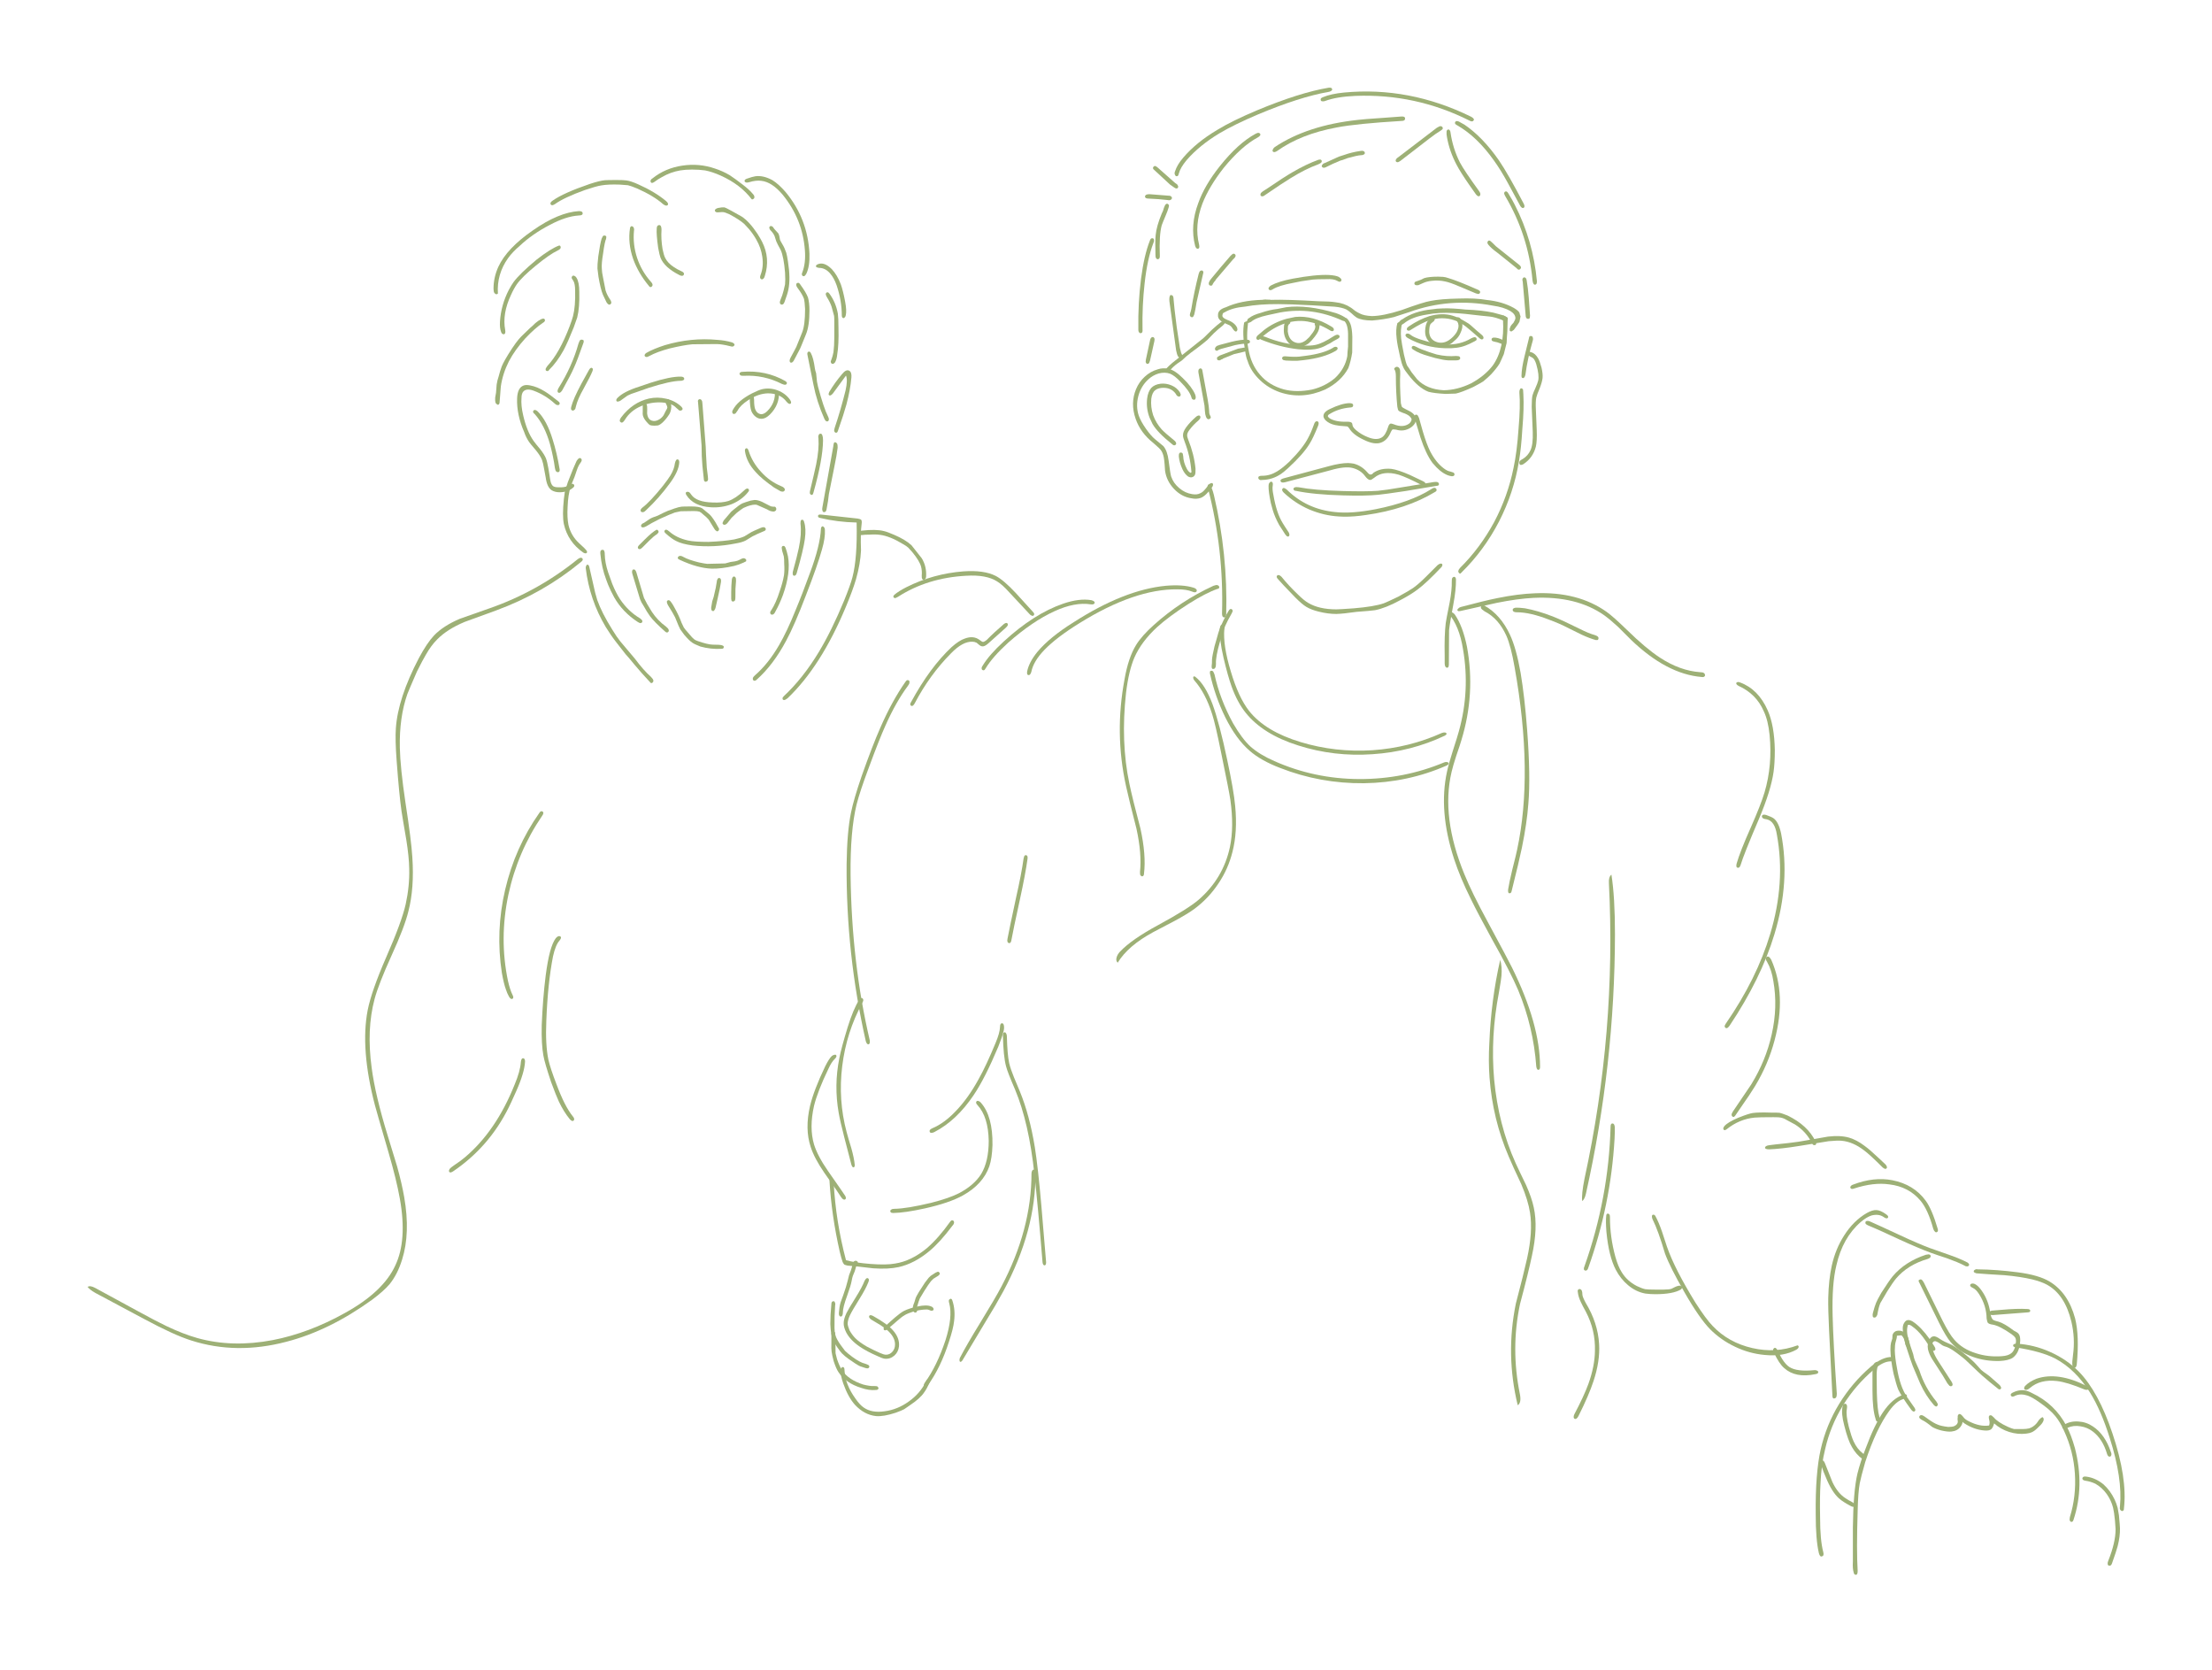 <?xml version="1.0" encoding="UTF-8"?>
<svg id="Layer_1" data-name="Layer 1" xmlns="http://www.w3.org/2000/svg" viewBox="0 0 530 400">
  <defs>
    <style>
      .cls-1 {
        fill: #9db076;
        stroke-width: 0px;
      }
    </style>
  </defs>
  <g id="Layer4_0_FILL" data-name="Layer4 0 FILL">
    <path class="cls-1" d="M222.55,313.77l.5.2c.2.03.38,0,.55-.1.13-.17.13-.35,0-.55-.1-.17-.25-.28-.45-.35-.73-.33-1.85-.33-3.35,0-1.33.3-2.4.65-3.2,1.05-.57.3-1.32.85-2.25,1.65l-2.2,1.95c-.17.13-.3.28-.4.45-.07.23-.03.42.1.55.2.13.48.05.85-.25l2.2-1.9c.7-.63,1.33-1.12,1.9-1.45.43-.27,1.22-.58,2.35-.95.93-.2,1.63-.32,2.1-.35.6-.07,1.03-.05,1.3.05Z"/>
  </g>
  <g id="Layer4_1_FILL" data-name="Layer4 1 FILL">
    <path class="cls-1" d="M225.05,304.82c-.1-.17-.25-.22-.45-.15l-.45.2c-.67.43-1.05.68-1.15.75-.33.27-.63.6-.9,1l-.5.65-1.45,2.25c-.47.8-.72,1.27-.75,1.4-.17.63-.27.97-.3,1l-.25.65c-.1.3-.15.62-.15.95.07.4.13.63.2.7.23.23.47.27.7.1.1-.1.15-.25.15-.45l-.1-.5c.07-.23.12-.42.15-.55l.3-1c.17-.43.27-.7.3-.8l1.05-1.75c.67-1.07,1.2-1.85,1.6-2.35l.6-.6.8-.5c.27-.13.45-.27.55-.4.23-.2.25-.4.05-.6Z"/>
  </g>
  <g id="Layer4_2_FILL" data-name="Layer4 2 FILL">
    <path class="cls-1" d="M199.2,312.42c-.17,1.73-.25,3.32-.25,4.75.07,1.83.3,3.17.7,4,.17.37.48.88.95,1.55.53.77.92,1.27,1.15,1.5.43.43.95.87,1.55,1.3,1.27.9,2.18,1.48,2.75,1.75l1.35.45c.4.1.65.08.75-.05.23-.23.2-.47-.1-.7l-.75-.3c-.8-.17-1.83-.72-3.1-1.65-.8-.6-1.38-1.08-1.75-1.45l-1-1.35c-.67-.93-1.1-1.73-1.3-2.4-.13-.5-.2-1.08-.2-1.75-.03-1.8.02-3.6.15-5.4.07-.23.05-.45-.05-.65-.07-.27-.22-.37-.45-.3-.27.03-.4.27-.4.7Z"/>
  </g>
  <g id="Layer4_3_FILL" data-name="Layer4 3 FILL">
    <path class="cls-1" d="M200.15,319.87l-.05-.6c-.1-.23-.25-.35-.45-.35-.2.03-.35.17-.45.4v.55c0,.3,0,.95,0,1.95-.03.8-.02,1.45.05,1.95.07.53.23,1.3.5,2.3.4,1.2.77,2.05,1.1,2.55,1.17,1.8,3,3.08,5.5,3.85,1.23.43,2.4.6,3.5.5.33,0,.53-.1.6-.3.07-.1.05-.22-.05-.35-.07-.13-.17-.22-.3-.25-.07-.03-.35-.05-.85-.05-.53.03-1.33-.08-2.4-.35-2.4-.77-4.1-1.92-5.1-3.45-.4-.6-.8-1.48-1.2-2.65l-.35-1.4-.05-4.3Z"/>
  </g>
  <g id="Layer4_4_FILL" data-name="Layer4 4 FILL">
    <path class="cls-1" d="M222.85,330.97c.07-.2.08-.33.05-.4-.07-.27-.28-.33-.65-.2-.1.07-.23.27-.4.6-.93,1.9-2.3,3.48-4.1,4.75-1.8,1.3-3.73,2.08-5.8,2.35-2.07.3-3.73,0-5-.9-.63-.43-1.28-1.13-1.95-2.1-1.67-2.3-2.55-4.57-2.65-6.8,0-.5-.12-.77-.35-.8-.33-.03-.53.23-.6.8,0,.87.22,1.92.65,3.15.77,2.17,1.7,3.87,2.8,5.1,1.5,1.6,3.18,2.5,5.05,2.7,1.2.1,2.77-.17,4.7-.8.93-.33,1.62-.62,2.05-.85l1.45-1c1.6-1.07,2.72-2.08,3.35-3.05.37-.47.83-1.32,1.4-2.55Z"/>
  </g>
  <g id="Layer4_5_FILL" data-name="Layer4 5 FILL">
    <path class="cls-1" d="M227.9,311.12c-.1-.03-.22,0-.35.1-.1.07-.17.15-.2.25-.03.23,0,.48.1.75.57,2.17.27,5.1-.9,8.8-1.37,4.13-3.03,7.55-5,10.25-.23.4-.28.67-.15.8.03.1.12.15.25.15.13.03.23.02.3-.05.17-.07.32-.22.45-.45,2-2.77,3.67-6.23,5-10.4.67-2.03,1.07-3.63,1.2-4.8.23-1.8.1-3.45-.4-4.95-.03-.2-.13-.35-.3-.45Z"/>
  </g>
  <g id="Layer4_6_FILL" data-name="Layer4 6 FILL">
    <path class="cls-1" d="M169.1,107.12l-.8-10.45c0-.37-.07-.63-.2-.8-.07-.13-.18-.22-.35-.25-.13-.03-.25,0-.35.1-.17.13-.22.33-.15.6l.85,10.4c0,1.8.07,3.42.2,4.85l.35,3.3c0,.17.05.3.15.4.1.13.23.17.4.1.2-.03.33-.13.4-.3.07-.13.07-.47,0-1l-.25-2.05c-.17-2.73-.25-4.37-.25-4.9Z"/>
  </g>
  <g id="Layer4_7_FILL" data-name="Layer4 7 FILL">
    <path class="cls-1" d="M178.85,117.07c-.13.03-.33.18-.6.45-1.33,1.27-2.58,2.1-3.75,2.5-1,.3-2.25.42-3.75.35-2.57-.07-4.27-.68-5.1-1.85-.2-.33-.4-.55-.6-.65-.13-.07-.28-.08-.45-.05-.17.03-.27.12-.3.25,0,.2.05.37.15.5,1.13,1.8,3.1,2.78,5.9,2.95,1.73.1,3.38-.15,4.95-.75,1.63-.67,2.95-1.63,3.95-2.9.17-.17.23-.33.2-.5,0-.13-.07-.23-.2-.3-.13-.07-.27-.07-.4,0Z"/>
  </g>
  <g id="Layer4_8_FILL" data-name="Layer4 8 FILL">
    <path class="cls-1" d="M161.7,111.02c-.1.9-.45,1.85-1.05,2.85-.37.6-.97,1.43-1.8,2.5-2.07,2.57-3.7,4.3-4.9,5.2-.37.3-.52.57-.45.8.07.27.28.37.65.3.17-.03.37-.17.6-.4,2.13-2,4.05-4.17,5.75-6.5,1.43-1.93,2.18-3.6,2.25-5,0-.4-.1-.63-.3-.7-.33-.13-.58.18-.75.95Z"/>
  </g>
  <g id="Layer4_9_FILL" data-name="Layer4 9 FILL">
    <path class="cls-1" d="M179.35,107.92c-.13-.37-.3-.55-.5-.55-.3.07-.42.32-.35.75.27,1.77,1.13,3.43,2.6,5,.9,1.03,2.35,2.25,4.35,3.65.9.53,1.42.83,1.55.9.47.17.78.13.95-.1.17-.23.13-.47-.1-.7-.1-.13-.32-.27-.65-.4-1.87-.77-3.48-1.92-4.85-3.45-1.4-1.5-2.4-3.2-3-5.1Z"/>
  </g>
  <g id="Layer4_10_FILL" data-name="Layer4 10 FILL">
    <path class="cls-1" d="M168.25,121.77c-.43-.3-1.3-.45-2.6-.45-1.4,0-2.18.02-2.35.05-.37.03-.95.18-1.75.45-1.2.4-2.08.75-2.65,1.05l-1.3.65c-.93.3-1.6.58-2,.85l-1.25.85-.5.25c-.2.2-.28.38-.25.55.07.27.27.37.6.3.1,0,.32-.08.65-.25.67-.43,1.73-1.02,3.2-1.75,1.83-.83,3.05-1.35,3.65-1.55l1.4-.3,3.15-.05c.6,0,1.05.05,1.35.15.27.13.53.33.8.6.67.53,1.13.97,1.4,1.3l1.35,2.2c.17.27.3.42.4.45.2.2.38.22.55.05.13-.1.2-.27.2-.5l-.9-1.6c-.63-1-1.12-1.63-1.45-1.9l-1.7-1.4Z"/>
  </g>
  <g id="Layer4_11_FILL" data-name="Layer4 11 FILL">
    <path class="cls-1" d="M183.07,127.23c.23-.09.36-.22.41-.39.04-.27-.11-.46-.46-.56-.24-.01-.48.05-.74.17-1.22.52-1.98.86-2.26,1.02-1.01.63-1.57.97-1.66,1.01-.51.25-1.33.49-2.44.74-1.61.29-3.67.48-6.17.59-2.21,0-3.84-.1-4.9-.34-1.81-.4-3.3-1.11-4.47-2.14-.29-.24-.49-.37-.59-.4-.11-.06-.22-.06-.35-.02-.13.08-.2.17-.23.27-.08.18.04.4.37.67.95.85,1.78,1.44,2.48,1.77.85.45,2.14.8,3.87,1.04,3.42.38,6.87.22,10.35-.48.99-.16,1.77-.39,2.35-.68l1.66-1.01c.61-.33,1.54-.75,2.79-1.27Z"/>
  </g>
  <g id="Layer4_12_FILL" data-name="Layer4 12 FILL">
    <path class="cls-1" d="M177.05,134.17c-.23.13-.55.23-.95.3-.47.07-.82.12-1.05.15l-1.3.35-4.3.1c-.37-.03-1.03-.15-2-.35-1.63-.4-2.87-.83-3.7-1.3-.33-.2-.62-.28-.85-.25-.13,0-.25.05-.35.15-.13.13-.18.27-.15.4s.2.27.5.4c2.87,1.33,5.42,2.03,7.65,2.1,1.5.03,3.28-.18,5.35-.65l1.15-.35c.27-.1.63-.25,1.1-.45l.6-.3c.13-.3.05-.52-.25-.65-.17-.13-.42-.13-.75,0l-.7.35Z"/>
  </g>
  <g id="Layer4_13_FILL" data-name="Layer4 13 FILL">
    <path class="cls-1" d="M155.6,129.47c.67-.67,1.27-1.17,1.8-1.5.27-.27.4-.43.4-.5.03-.27-.12-.47-.45-.6-.73.4-1.68,1.18-2.85,2.35l-1.35,1.35c-.27.27-.37.5-.3.7.07.23.25.32.55.25.13-.03.32-.17.55-.4l1.65-1.65Z"/>
  </g>
  <g id="Layer4_14_FILL" data-name="Layer4 14 FILL">
    <path class="cls-1" d="M171.9,138.77c-.1.17-.15.35-.15.55-.1.83-.35,2.05-.75,3.65l-.35,1.1-.25,1.5c0,.43.08.68.25.75.23.13.42.07.55-.2.1-.1.18-.28.25-.55l.5-2.2c.4-1.73.67-3.05.8-3.95.07-.57-.05-.88-.35-.95-.2-.07-.37.03-.5.3Z"/>
  </g>
  <g id="Layer4_15_FILL" data-name="Layer4 15 FILL">
    <path class="cls-1" d="M175.2,141.82v1.6c0,.33.07.53.2.6.1.1.22.12.35.05.17-.03.28-.12.35-.25.07-.1.1-.37.1-.8-.03-1.3.02-2.57.15-3.8,0-.4-.02-.65-.05-.75-.13-.3-.32-.42-.55-.35-.2.07-.33.3-.4.7-.1,1-.15,2-.15,3Z"/>
  </g>
  <g id="Layer4_16_FILL" data-name="Layer4 16 FILL">
    <path class="cls-1" d="M144.25,131.72c-.33.03-.47.35-.4.95.2,2.2.67,4.27,1.4,6.2.23.7.6,1.58,1.1,2.65l.8,1.55c1.37,2.4,3.27,4.38,5.7,5.95l.5.25c.23,0,.4-.07.5-.2.1-.17.08-.35-.05-.55l-.45-.4c-1.87-1.1-3.47-2.63-4.8-4.6-.67-1.03-1.28-2.25-1.85-3.65l-1-2.8c-.5-1.5-.77-2.93-.8-4.3,0-.33-.03-.57-.1-.7-.07-.3-.25-.42-.55-.35Z"/>
  </g>
  <g id="Layer4_17_FILL" data-name="Layer4 17 FILL">
    <path class="cls-1" d="M159.85,151.52c.13-.03.25-.12.35-.25.07-.17.07-.32,0-.45-.07-.2-.27-.43-.6-.7-1.37-1-2.5-2.18-3.4-3.55l-1.15-1.9c-.4-.73-.65-1.22-.75-1.45l-1.85-6.2c-.17-.4-.33-.6-.5-.6-.27-.07-.43.07-.5.4-.03.23,0,.48.1.75l1.8,5.95c.2.53.48,1.07.85,1.6.53.97,1.05,1.8,1.55,2.5.67.9,1.87,2.12,3.6,3.65.17.17.33.25.5.25Z"/>
  </g>
  <g id="Layer4_18_FILL" data-name="Layer4 18 FILL">
    <path class="cls-1" d="M161.7,145.72c-.4-.77-.72-1.28-.95-1.55-.23-.3-.43-.43-.6-.4-.3.07-.42.25-.35.55,0,.1.08.32.25.65.8,1.27,1.37,2.23,1.7,2.9.67,1.67,1.08,2.63,1.25,2.9l.95,1.3c.8.93,1.45,1.57,1.95,1.9.33.23.97.53,1.9.9,1.7.47,3.38.65,5.05.55.33,0,.52-.1.55-.3.1-.27-.05-.45-.45-.55-.27-.1-1.02-.15-2.25-.15-.8-.03-1.97-.32-3.5-.85-.4-.13-.7-.28-.9-.45-.23-.17-.67-.63-1.3-1.4-.6-.67-.98-1.13-1.15-1.4l-.55-1.15c-.4-1.1-.93-2.25-1.6-3.45Z"/>
  </g>
  <g id="Layer4_19_FILL" data-name="Layer4 19 FILL">
    <path class="cls-1" d="M187.4,131.92l.4,1.35c.07.4.1,1,.1,1.8.07,1,.05,1.9-.05,2.7-.2,1.17-.53,2.42-1,3.75-.63,2-1.32,3.55-2.05,4.65-.27.33-.33.62-.2.85.17.27.42.3.75.1.17-.13.32-.35.45-.65.67-1.2,1.27-2.52,1.8-3.95,1.27-3.57,1.67-6.65,1.2-9.25-.2-.87-.38-1.52-.55-1.95-.13-.37-.3-.55-.5-.55-.3,0-.45.15-.45.45,0,.07.03.3.1.7Z"/>
  </g>
  <g id="Layer4_20_FILL" data-name="Layer4 20 FILL">
    <path class="cls-1" d="M192.85,129.12c.23-1.67.17-3.05-.2-4.15-.03-.2-.13-.35-.3-.45-.27-.07-.43.03-.5.3-.03.1-.05.32-.05.65.2,1.63.07,3.57-.4,5.8-.27,1.3-.75,3.22-1.45,5.75-.07.57.03.87.3.9.3.03.52-.18.65-.65,1.07-3.73,1.72-6.45,1.95-8.15Z"/>
  </g>
  <g id="Layer4_21_FILL" data-name="Layer4 21 FILL">
    <path class="cls-1" d="M197.05,104.32c-.07-.23-.17-.37-.3-.4-.27-.1-.47,0-.6.3-.1.23-.12.48-.05.75.13,1.73-.05,3.83-.55,6.3-.3,1.4-.78,3.48-1.45,6.25-.07.27-.08.5-.05.7.17.3.37.4.6.3.1-.07.18-.23.25-.5,1.5-5.33,2.27-9.5,2.3-12.5,0-.53-.05-.93-.15-1.2Z"/>
  </g>
  <g id="Layer4_22_FILL" data-name="Layer4 22 FILL">
    <path class="cls-1" d="M200.7,107.27c0-.5-.03-.82-.1-.95-.23-.37-.48-.47-.75-.3-.1.23-.17.55-.2.95l-2.6,14.55c-.07.33-.07.58,0,.75.07.33.23.47.5.4.27-.03.43-.27.5-.7.27-1.33.45-2.53.55-3.6l1.3-6.5c.4-1.93.67-3.47.8-4.6Z"/>
  </g>
  <g id="Layer4_23_FILL" data-name="Layer4 23 FILL">
    <path class="cls-1" d="M188.45,96.22c.4.47.72.63.95.5.23-.17.2-.48-.1-.95-.73-1.03-1.72-1.78-2.95-2.25s-2.47-.57-3.7-.3c-.57.13-1.38.47-2.45,1-2.33,1.2-3.88,2.55-4.65,4.05-.13.3-.15.52-.05.65.13.3.38.33.75.1l.5-.7c.43-.83,1.27-1.65,2.5-2.45,1.63-1.07,3.22-1.62,4.75-1.65,1.97,0,3.45.67,4.45,2Z"/>
  </g>
  <g id="Layer4_24_FILL" data-name="Layer4 24 FILL">
    <path class="cls-1" d="M186.65,93.82c-.38-.1-.63-.18-.75-.25-.08-.04-.18-.09-.3-.15.02.06.04.13.05.2.17,1.87-.43,3.48-1.8,4.85-.5.5-.98.75-1.45.75-.77-.07-1.28-.57-1.55-1.5-.07-.3-.12-.68-.15-1.15,0-.6-.02-.98-.05-1.15,0-.27-.07-.48-.2-.65-.2-.2-.4-.23-.6-.1-.13.1-.2.28-.2.55,0,1.5.13,2.6.4,3.3.23.53.57.97,1,1.3.47.37.97.53,1.5.5.63-.03,1.28-.38,1.95-1.05,1.54-1.54,2.25-3.35,2.15-5.45Z"/>
  </g>
  <g id="Layer4_25_FILL" data-name="Layer4 25 FILL">
    <path class="cls-1" d="M148.8,100.02c-.37.53-.4.9-.1,1.1.3.27.65.07,1.05-.6.87-1.43,2.17-2.52,3.9-3.25,1.6-.7,3.3-.98,5.1-.85,1.53.13,2.62.55,3.25,1.25.17.13.42.35.75.65.17.07.33.07.5,0,.17-.07.27-.18.3-.35,0-.17-.1-.35-.3-.55-.97-.93-2.17-1.57-3.6-1.9-1.4-.33-2.78-.35-4.15-.05-2.63.6-4.87,2.12-6.7,4.55Z"/>
  </g>
  <g id="Layer4_26_FILL" data-name="Layer4 26 FILL">
    <path class="cls-1" d="M155.05,99.02c.03-.73.03-1.3,0-1.7-.07-.53-.27-.78-.6-.75-.23,0-.38.15-.45.45v1.6c-.03.4-.02.72.05.95.13.47.4.93.8,1.4.4.47.68.75.85.85.23.1.6.15,1.1.15.33,0,.6-.02.8-.05.37-.07.82-.37,1.35-.9.53-.53,1.02-1.15,1.45-1.85.23-.43.37-.87.4-1.3.1-.5.03-1.03-.2-1.6-.17-.33-.3-.53-.4-.6-.33-.13-.57-.05-.7.25-.1.2-.07.48.1.85.2.4.3.68.3.85,0,.13-.13.42-.4.85l-.5,1c-.37.57-.88.98-1.55,1.25-.63.23-1.22.17-1.75-.2-.37-.33-.58-.83-.65-1.5Z"/>
  </g>
  <g id="Layer4_27_FILL" data-name="Layer4 27 FILL">
    <path class="cls-1" d="M147.75,96.12c.13.13.42.1.85-.1,1.1-.8,1.68-1.22,1.75-1.25.57-.3,1.2-.55,1.9-.75l3.15-1.1c3.43-1.1,5.98-1.67,7.65-1.7.27,0,.45-.03.55-.1.23-.07.35-.2.35-.4-.03-.33-.32-.5-.85-.5-1.63-.03-4.02.45-7.15,1.45l-2.65.9c-2.57.8-4.35,1.72-5.35,2.75-.3.3-.37.57-.2.8Z"/>
  </g>
  <g id="Layer4_28_FILL" data-name="Layer4 28 FILL">
    <path class="cls-1" d="M188.55,91.67c-.03-.1-.17-.23-.4-.4-3.13-1.77-6.55-2.5-10.25-2.2-.37,0-.6.12-.7.35-.03.23.08.42.35.55.07.03.28.05.65.05,3.2-.17,6.25.48,9.15,1.95.33.13.57.2.7.2.33,0,.5-.17.5-.5Z"/>
  </g>
  <g id="Layer4_29_FILL" data-name="Layer4 29 FILL">
    <path class="cls-1" d="M154.9,84.52c-.33.2-.48.43-.45.7.07.2.25.3.55.3.07,0,.27-.08.6-.25,1.23-.67,2.85-1.27,4.85-1.8,2.2-.53,4.02-.87,5.45-1l5.9-.05c.9.03,1.93.2,3.1.5.37.1.58.13.65.1.23-.07.38-.2.45-.4,0-.23-.2-.43-.6-.6-1.13-.33-2.3-.53-3.5-.6-4.2-.4-8.38.02-12.55,1.25-1.87.6-3.35,1.22-4.45,1.85Z"/>
  </g>
  <g id="Layer4_30_FILL" data-name="Layer4 30 FILL">
    <path class="cls-1" d="M198.7,93.87c-.17.4-.2.65-.1.75.23.23.55.12.95-.35l3.15-4.3c.3.7.27,1.88-.1,3.55-.77,3.1-1.63,6.08-2.6,8.95-.13.4-.17.68-.1.85.03.13.12.23.25.3s.25.07.35,0c.1-.03.18-.15.25-.35.97-2.77,1.65-4.88,2.05-6.35.63-2.37,1.03-4.53,1.2-6.5.07-.83-.1-1.37-.5-1.6-.5-.3-1.08-.03-1.75.8-1.13,1.33-2.15,2.75-3.05,4.25Z"/>
  </g>
  <g id="Layer4_31_FILL" data-name="Layer4 31 FILL">
    <path class="cls-1" d="M193.85,84.22c-.2,0-.33.12-.4.35-.03.13-.02.33.05.6l1.4,6.95c.53,2.73,1.4,5.45,2.6,8.15.13.27.23.43.3.5.17.17.35.22.55.15.17-.07.25-.25.25-.55,0-.13-.07-.33-.2-.6-.7-1.37-1.5-3.75-2.4-7.15l-.25-1.2-.2-2c-.17-.5-.27-.88-.3-1.15-.23-1.7-.55-2.92-.95-3.65-.13-.27-.28-.4-.45-.4Z"/>
  </g>
  <g id="Layer4_32_FILL" data-name="Layer4 32 FILL">
    <path class="cls-1" d="M190.8,68.37c0,.13.1.33.3.6.8,1.07,1.32,1.95,1.55,2.65.1.37.18,1.17.25,2.4,0,2.57-.23,4.43-.7,5.6l-1.15,2.85c-.1.33-.32.8-.65,1.4l-1,1.85c-.13.27-.2.48-.2.65,0,.33.12.5.35.5.2.03.42-.13.65-.5l1-1.9c.4-.73.67-1.28.8-1.65l1.1-2.7c.57-1.37.85-3.27.85-5.7,0-1.27-.12-2.32-.35-3.15-.3-.8-.9-1.82-1.8-3.05-.23-.4-.47-.55-.7-.45-.27.07-.37.27-.3.6Z"/>
  </g>
  <g id="Layer4_33_FILL" data-name="Layer4 33 FILL">
    <path class="cls-1" d="M185.15,54.32c-.3-.2-.52-.23-.65-.1-.2.13-.23.33-.1.6.03.13.15.3.35.5.37.37.65.78.85,1.25l.4,1.25c.2.47.55,1.15,1.05,2.05.5,1.1.85,2.92,1.05,5.45.07,1.23.07,2.17,0,2.8l-.35,1.5c-.2.8-.42,1.45-.65,1.95-.17.43-.25.7-.25.8,0,.37.15.57.45.6.3.03.53-.2.7-.7.47-1.27.77-2.23.9-2.9.37-1.77.33-4-.1-6.7-.13-.93-.27-1.63-.4-2.1-.3-.87-.6-1.53-.9-2-.37-.63-.57-1-.6-1.1-.1-.7-.23-1.22-.4-1.55-.43-.47-.75-.82-.95-1.05l-.4-.55Z"/>
  </g>
  <g id="Layer4_34_FILL" data-name="Layer4 34 FILL">
    <path class="cls-1" d="M172.05,49.82c-.27.07-.45.15-.55.25-.23.17-.28.35-.15.55.1.17.3.25.6.25.77-.07,1.25-.08,1.45-.05.2.03.65.2,1.35.5,1.57.83,2.75,1.6,3.55,2.3l1.2,1.3c.67.8,1.23,1.62,1.7,2.45.77,1.33,1.25,2.72,1.45,4.15.23,1.57.1,3-.4,4.3-.2.5-.18.83.05,1,.2.17.42.13.65-.1.13-.13.23-.33.3-.6.9-2.83.68-5.57-.65-8.2-.13-.3-.5-.93-1.1-1.9-1.33-2-2.6-3.38-3.8-4.15l-2.5-1.4c-.9-.5-1.47-.77-1.7-.8-.3-.03-.78.02-1.45.15Z"/>
  </g>
  <g id="Layer4_35_FILL" data-name="Layer4 35 FILL">
    <path class="cls-1" d="M158.5,55.02c0-.77-.2-1.13-.6-1.1-.37.03-.55.33-.55.9-.07.87.05,2.38.35,4.55.23,1.23.42,2.02.55,2.35.63,1.57,2.13,2.95,4.5,4.15.2.13.42.2.65.2s.38-.1.45-.3c.13-.33-.1-.62-.7-.85-.6-.27-1.17-.58-1.7-.95-.97-.63-1.65-1.35-2.05-2.15-.23-.43-.45-1.15-.65-2.15-.27-1.6-.35-3.15-.25-4.65Z"/>
  </g>
  <g id="Layer4_36_FILL" data-name="Layer4 36 FILL">
    <path class="cls-1" d="M151.1,54.32c-.1.1-.15.22-.15.35-.37,2.37-.12,4.82.75,7.35.83,2.3,2.1,4.47,3.8,6.5.07.13.17.22.3.25.13.03.27-.02.4-.15.13-.13.18-.28.15-.45-.03-.23-.2-.5-.5-.8-1.43-1.63-2.5-3.5-3.2-5.6-.7-2.13-.95-4.28-.75-6.45.07-.33.03-.62-.1-.85-.07-.13-.17-.22-.3-.25-.17-.07-.3-.03-.4.1Z"/>
  </g>
  <g id="Layer4_37_FILL" data-name="Layer4 37 FILL">
    <path class="cls-1" d="M144.7,59.37c.13-.8.27-1.42.4-1.85.1-.13.15-.32.15-.55.07-.27,0-.43-.2-.5-.23-.1-.43-.07-.6.1l-.3.6c-.27.9-.53,2.32-.8,4.25-.17,1.47-.23,2.43-.2,2.9l.25,2c.33,1.93.68,3.35,1.05,4.25l.85,1.8c.3.47.57.67.8.6.3-.13.42-.35.35-.65-.03-.2-.15-.43-.35-.7-.43-.63-.77-1.32-1-2.05l-.6-3.05c-.2-.93-.3-1.65-.3-2.15-.07-.8.03-2,.3-3.6l.2-1.4Z"/>
  </g>
  <g id="Layer4_38_FILL" data-name="Layer4 38 FILL">
    <path class="cls-1" d="M158.9,48.92c.5.37.87.43,1.1.2.17-.27.03-.58-.4-.95-1.8-1.5-4.02-2.83-6.65-4-1.17-.53-2.12-.85-2.85-.95-.5-.07-1.28-.1-2.35-.1-1.53,0-2.47.02-2.8.05-.83.07-2.05.37-3.65.9-4.2,1.43-7.17,2.77-8.9,4-.5.33-.63.65-.4.95.17.23.5.18,1-.15,1.43-1.03,3.82-2.15,7.15-3.35,1.77-.6,3.07-.97,3.9-1.1,1.13-.2,2.62-.27,4.45-.2l1.95.15c.47.1,1.22.37,2.25.8,2.63,1.17,4.7,2.42,6.2,3.75Z"/>
  </g>
  <g id="Layer4_39_FILL" data-name="Layer4 39 FILL">
    <path class="cls-1" d="M165.8,40.62c1.17,0,2.22.07,3.15.2,1.17.23,2.42.65,3.75,1.25,3.17,1.43,5.63,3.32,7.4,5.65.13.07.27.05.4-.05.17-.1.25-.23.25-.4.03-.27-.08-.53-.35-.8-.57-.7-1.45-1.5-2.65-2.4-1.03-.8-2-1.5-2.9-2.1-1.13-.67-2.32-1.2-3.55-1.6-2.53-.87-5.13-1.1-7.8-.7-2.73.4-5.12,1.42-7.15,3.05-.2.1-.35.25-.45.45-.07.27-.02.47.15.6.17.1.42.03.75-.2.57-.43,1.17-.82,1.8-1.15,1.37-.8,2.83-1.33,4.4-1.6.8-.13,1.73-.2,2.8-.2Z"/>
  </g>
  <g id="Layer4_40_FILL" data-name="Layer4 40 FILL">
    <path class="cls-1" d="M178.9,42.82c-.33.13-.5.3-.5.5s.13.33.4.4c.13.03.33.02.6-.05,1.2-.37,2.22-.48,3.05-.35,1.7.2,3.4,1.32,5.1,3.35,3.17,3.9,4.93,8.3,5.3,13.2.17,2.07-.03,3.85-.6,5.35-.17.37-.17.63,0,.8.3.3.62.15.95-.45.57-1.2.82-2.8.75-4.8-.27-5.57-2.17-10.48-5.7-14.75-1.1-1.27-2.15-2.22-3.15-2.85-1.47-.8-2.83-1.12-4.1-.95-.47.07-1.17.27-2.1.6Z"/>
  </g>
  <g id="Layer4_41_FILL" data-name="Layer4 41 FILL">
    <path class="cls-1" d="M196.25,64.17c1.03,0,1.93.47,2.7,1.4.6.7,1.1,1.62,1.5,2.75.83,2.43,1.25,4.87,1.25,7.3,0,.23.07.4.2.5.13.13.28.12.45-.05.17-.13.27-.32.3-.55.17-.73.12-1.82-.15-3.25-.33-1.77-.68-3.17-1.05-4.2-.57-1.47-1.28-2.67-2.15-3.6-1.23-1.23-2.37-1.62-3.4-1.15-.27.13-.4.28-.4.45,0,.2.25.33.75.4Z"/>
  </g>
  <g id="Layer4_42_FILL" data-name="Layer4 42 FILL">
    <path class="cls-1" d="M198.75,70.37c-.17-.23-.32-.35-.45-.35-.3,0-.45.17-.45.5.07.27.17.5.3.7.5.8.87,1.55,1.1,2.25l.6,2.2c.03.17.05.67.05,1.5v3.6c0,1.43-.07,2.63-.2,3.6-.13.67-.27,1.17-.4,1.5l-.25.7c0,.33.13.53.4.6.2.03.42-.1.65-.4.27-.5.43-1.12.5-1.85.27-1.57.37-3.7.3-6.4,0-1.53-.05-2.67-.15-3.4-.33-1.8-1-3.38-2-4.75Z"/>
  </g>
  <g id="Layer4_43_FILL" data-name="Layer4 43 FILL">
    <path class="cls-1" d="M138.65,51.62c.7,0,1.02-.2.95-.6-.03-.3-.33-.45-.9-.45-3.23.2-6.9,1.73-11,4.6-4.17,2.87-6.93,5.78-8.3,8.75-.77,1.7-1.15,3.45-1.15,5.25,0,.47.07.8.2,1,.3.37.58.42.85.15-.2-3.1.62-5.93,2.45-8.5.7-.97,1.63-1.95,2.8-2.95,2.03-1.9,4.43-3.57,7.2-5,2.57-1.37,4.87-2.12,6.9-2.25Z"/>
  </g>
  <g id="Layer4_44_FILL" data-name="Layer4 44 FILL">
    <path class="cls-1" d="M133.6,60.02c.4-.2.63-.38.7-.55.07-.17.07-.32,0-.45-.1-.17-.22-.23-.35-.2-1.3.47-3.08,1.58-5.35,3.35-2.73,2.27-4.58,4.07-5.55,5.4-.3.4-.68,1.03-1.15,1.9-1.23,2.4-1.93,4.9-2.1,7.5-.07,1.07.02,1.9.25,2.5.13.43.37.63.7.6.3-.07.4-.4.3-1-.5-2.6-.03-5.42,1.4-8.45.43-.97.9-1.82,1.4-2.55.83-1.17,2.35-2.65,4.55-4.45s3.93-3,5.2-3.6Z"/>
  </g>
  <g id="Layer4_45_FILL" data-name="Layer4 45 FILL">
    <path class="cls-1" d="M138.15,66.57c-.1-.2-.25-.35-.45-.45-.23-.13-.42-.13-.55,0-.2.2-.23.42-.1.65l.35.55c.27.47.4,1.23.4,2.3.07,2.5-.1,4.53-.5,6.1-.13.53-.4,1.33-.8,2.4-1.63,4.3-3.42,7.48-5.35,9.55-.23.33-.37.55-.4.65-.07.37.05.55.35.55.17.07.32-.02.45-.25,1.27-1.23,2.43-2.82,3.5-4.75.67-1.27,1.47-3.07,2.4-5.4l.85-2.4c.4-1.57.57-3.62.5-6.15,0-1.53-.22-2.65-.65-3.35Z"/>
  </g>
  <g id="Layer4_46_FILL" data-name="Layer4 46 FILL">
    <path class="cls-1" d="M139.8,82.12c.07-.2.08-.37.05-.5-.03-.13-.15-.22-.35-.25s-.37,0-.5.1c-.1.1-.23.38-.4.85-1,3.6-2.58,7.13-4.75,10.6-.13.2-.22.42-.25.65-.03.23.03.4.2.5.27.13.57-.05.9-.55,1.47-2.63,2.42-4.47,2.85-5.5.47-1,1.22-2.97,2.25-5.9Z"/>
  </g>
  <g id="Layer4_47_FILL" data-name="Layer4 47 FILL">
    <path class="cls-1" d="M138,97.32c.27-1.13.88-2.55,1.85-4.25,1.1-2,1.8-3.38,2.1-4.15.17-.43.12-.7-.15-.8-.2-.07-.42.08-.65.45l-1.8,3.25c-1.33,2.47-2.17,4.37-2.5,5.7-.07.3-.05.52.05.65.23.27.5.25.8-.05.13-.1.23-.37.3-.8Z"/>
  </g>
  <g id="Layer4_48_FILL" data-name="Layer4 48 FILL">
    <path class="cls-1" d="M127,92.32c-.67-.13-1.2-.12-1.6.05-.93.37-1.43,1.38-1.5,3.05-.1,2.57.47,5.27,1.7,8.1.3.87.7,1.67,1.2,2.4.13.2.68.87,1.65,2,.67.83,1.13,1.57,1.4,2.2.2.57.37,1.27.5,2.1l.4,2.15c.2,1.53.67,2.55,1.4,3.05.53.33,1.17.5,1.9.5,1.3,0,2.37-.35,3.2-1.05.23-.17.35-.35.35-.55,0-.17-.08-.28-.25-.35-.13-.1-.3-.12-.5-.05-.03,0-.3.15-.8.45-.47.3-1.27.42-2.4.35-.47,0-.83-.08-1.1-.25-.33-.23-.57-.72-.7-1.45l-.45-2.8c-.2-1.13-.4-1.95-.6-2.45-.27-.63-.72-1.35-1.35-2.15-.73-.87-1.27-1.53-1.6-2-1.07-1.5-1.9-3.55-2.5-6.15-.37-1.57-.5-2.95-.4-4.15,0-.73.17-1.27.5-1.6.53-.5,1.37-.53,2.5-.1,1.83.7,3.47,1.7,4.9,3,.23.23.45.37.65.4.37.07.57-.05.6-.35.03-.17-.08-.35-.35-.55-1.37-1.1-2.43-1.88-3.2-2.35-1.23-.77-2.42-1.25-3.55-1.45Z"/>
  </g>
  <g id="Layer4_49_FILL" data-name="Layer4 49 FILL">
    <path class="cls-1" d="M127.8,98.37c-.17.27-.07.53.3.8,1.6,1.77,2.83,4.2,3.7,7.3.53,2,.92,3.87,1.15,5.6.07.43.17.72.3.85.13.13.28.2.45.2.2-.03.32-.12.35-.25.03-.03.05-.17.05-.4-.43-2.63-1-5.05-1.7-7.25-.93-3.03-2.13-5.27-3.6-6.7-.43-.37-.77-.42-1-.15Z"/>
  </g>
  <g id="Layer4_50_FILL" data-name="Layer4 50 FILL">
    <path class="cls-1" d="M125.85,81.07c1.53-1.63,2.95-2.88,4.25-3.75.4-.23.55-.48.45-.75-.1-.3-.4-.33-.9-.1-.43.2-.9.52-1.4.95-.53.53-.95.92-1.25,1.15-.63.6-1.1,1.05-1.4,1.35-.57.53-1.02,1-1.35,1.4-.4.47-.93,1.2-1.6,2.2-1.3,2-2.12,3.43-2.45,4.3-.27.73-.52,1.55-.75,2.45-.2.57-.35,1.18-.45,1.85l-.15,1.95c-.03.27-.1.65-.2,1.15-.03.47-.02.85.05,1.15.07.23.18.38.35.45.2.2.37.2.5,0,.1-.1.15-.23.15-.4.2-2.5.3-3.78.3-3.85.3-2.07.95-4.08,1.95-6.05.97-1.83,2.27-3.65,3.9-5.45Z"/>
  </g>
  <g id="Layer4_51_FILL" data-name="Layer4 51 FILL">
    <path class="cls-1" d="M139.25,109.87c-.2-.2-.42-.2-.65,0-.07.03-.22.22-.45.55-.47.97-1.17,2.67-2.1,5.1l-.7,2.2-.25,1.85c-.27,2.63-.27,4.62,0,5.95.63,2.83,2.18,5.12,4.65,6.85.4.23.68.25.85.05.13-.13.08-.35-.15-.65-.1-.17-.67-.72-1.7-1.65-1.3-1.2-2.15-2.67-2.55-4.4-.23-1.17-.3-2.58-.2-4.25.07-2,.32-3.63.75-4.9.03-.17.33-.93.9-2.3.27-.77.47-1.35.6-1.75.23-.67.5-1.2.8-1.6.37-.47.43-.82.2-1.05Z"/>
  </g>
  <g id="Layer4_52_FILL" data-name="Layer4 52 FILL">
    <path class="cls-1" d="M143.1,143.72c-.33-1.03-.67-2.35-1-3.95-.53-2.4-.83-3.72-.9-3.95-.07-.33-.2-.52-.4-.55-.17-.03-.28.07-.35.3-.1.17-.13.35-.1.55.6,5.03,2.2,9.73,4.8,14.1.87,1.4,1.73,2.65,2.6,3.75l2.15,2.75c.47.5,1.13,1.28,2,2.35,1.13,1.37,2.47,2.87,4,4.5.13.1.28.08.45-.05.17-.17.23-.33.2-.5-.03-.23-.22-.52-.55-.85-1.23-1.1-2.52-2.55-3.85-4.35l-3.5-4.15c-.57-.7-1.22-1.65-1.95-2.85-1.67-2.67-2.87-5.03-3.6-7.1Z"/>
  </g>
  <g id="Layer4_53_FILL" data-name="Layer4 53 FILL">
    <path class="cls-1" d="M197.65,126.97c0-.3-.07-.52-.2-.65-.23-.3-.43-.33-.6-.1-.1.1-.15.25-.15.45-.13,2.7-1,6.2-2.6,10.5-1.17,3.23-2.33,6.25-3.5,9.05-1.37,3.4-2.68,6.18-3.95,8.35-1.7,2.93-3.6,5.32-5.7,7.15-.27.23-.45.45-.55.65-.03.17-.03.32,0,.45.07.13.17.22.3.25.2.03.4-.05.6-.25,2.63-2.33,4.98-5.43,7.05-9.3,1.37-2.53,2.95-6.17,4.75-10.9,1.83-4.7,3.12-8.37,3.85-11,.53-1.83.77-3.38.7-4.65Z"/>
  </g>
  <g id="Layer4_54_FILL" data-name="Layer4 54 FILL">
    <path class="cls-1" d="M196.8,123.27c-.57-.07-.83.07-.8.4,0,.2.17.33.5.4,2.77.67,5.68,1.03,8.75,1.1.13,5.67-.2,10.03-1,13.1-.33,1.27-1,3.13-2,5.6-2,4.83-4.02,8.93-6.05,12.3-2.53,4.2-5.33,7.73-8.4,10.6-.23.23-.33.42-.3.55,0,.3.18.42.55.35.1-.03.32-.17.65-.4,5.33-5.07,9.98-12.35,13.95-21.85,1.1-2.63,1.92-4.85,2.45-6.65.7-2.47,1.1-4.77,1.2-6.9-.1-2.83-.05-4.95.15-6.35.07-.47.03-.8-.1-1-.13-.13-.42-.23-.85-.3l-8.7-.95Z"/>
  </g>
  <g id="Layer4_55_FILL" data-name="Layer4 55 FILL">
    <path class="cls-1" d="M216.25,130.27c.6.33,1.05.63,1.35.9l1,1.1c1.17,1.43,1.87,2.6,2.1,3.5.17.67.22,1.37.15,2.1,0,.37.02.58.05.65.1.3.28.42.55.35.23-.03.38-.27.45-.7.1-1.67-.25-3.15-1.05-4.45l-2.45-3.1c-.97-.9-2.35-1.73-4.15-2.5-1.07-.47-1.88-.77-2.45-.9-1.27-.33-3.05-.37-5.35-.1-.37.1-.57.17-.6.2-.27.13-.37.32-.3.55.07.27.38.37.95.3.43-.07,1.07-.1,1.9-.1.9-.07,1.72-.05,2.45.05,1.57.2,3.37.92,5.4,2.15Z"/>
  </g>
  <g id="Layer4_56_FILL" data-name="Layer4 56 FILL">
    <path class="cls-1" d="M247.7,147.37c.2-.2.12-.48-.25-.85l-4.05-4.45c-1.93-2.07-3.53-3.43-4.8-4.1-1.9-.97-4.48-1.33-7.75-1.1-4.83.37-9.4,1.63-13.7,3.8-1.23.63-2.18,1.23-2.85,1.8-.17.17-.25.3-.25.4,0,.27.17.4.5.4l.6-.3c4.7-3.03,10.15-4.72,16.35-5.05,3.2-.2,5.67.25,7.4,1.35.83.5,1.82,1.38,2.95,2.65l4.85,5.2c.13.17.3.28.5.35.23.1.4.07.5-.1Z"/>
  </g>
  <g id="Layer4_67_FILL" data-name="Layer4 67 FILL">
    <path class="cls-1" d="M134.4,224.47c-.13-.2-.33-.27-.6-.2-.27.1-.48.27-.65.5-.5.67-.95,1.73-1.35,3.2-.4,1.5-.75,3.4-1.05,5.7-.47,3.73-.78,7.7-.95,11.9-.07,3.1.07,5.53.4,7.3.2,1.17.82,3.28,1.85,6.35.8,2.17,1.42,3.72,1.85,4.65.8,1.67,1.67,3.07,2.6,4.2.4.47.72.58.95.35s.17-.57-.2-1c-1.3-1.6-2.6-4.15-3.9-7.65-1-2.6-1.65-4.57-1.95-5.9-.5-2.4-.67-5.52-.5-9.35.23-6.03.77-11.17,1.6-15.4.4-1.83.92-3.1,1.55-3.8.3-.37.42-.65.35-.85Z"/>
  </g>
  <g id="Layer4_68_FILL" data-name="Layer4 68 FILL">
    <path class="cls-1" d="M125.8,254.27c0-.43-.12-.68-.35-.75-.37-.1-.58.2-.65.9-.1,1.47-.6,3.27-1.5,5.4-2.97,7.43-6.95,13.25-11.95,17.45-.67.57-1.48,1.17-2.45,1.8-.6.4-1,.73-1.2,1-.13.27-.17.45-.1.55.13.33.47.32,1-.05,5.7-3.87,10.12-8.93,13.25-15.2.27-.5.88-1.83,1.85-4,1.33-3,2.03-5.37,2.1-7.1Z"/>
  </g>
  <g id="Layer4_69_FILL" data-name="Layer4 69 FILL">
    <path class="cls-1" d="M129.9,195.42c.37-.5.38-.85.05-1.05-.27-.13-.52,0-.75.4-3.87,5.5-6.58,11.6-8.15,18.3-1.57,6.67-1.83,13.33-.8,20,.33,1.8.65,3.1.95,3.9.2.63.45,1.22.75,1.75.3.53.6.7.9.5.2-.17.18-.47-.05-.9-.4-.8-.77-1.93-1.1-3.4-1.4-6.7-1.37-13.55.1-20.55,1.47-6.87,4.17-13.18,8.1-18.95Z"/>
  </g>
  <g id="Layer4_72_FILL" data-name="Layer4 72 FILL">
    <path class="cls-1" d="M98.8,205.37c-.17-2.73-.72-7.1-1.65-13.1-.83-5.57-1.28-9.95-1.35-13.15-.1-4.87.5-9.15,1.8-12.85.27-.7,1.03-2.5,2.3-5.4.93-1.87,1.65-3.22,2.15-4.05.83-1.47,1.73-2.68,2.7-3.65,1.6-1.63,3.8-3.03,6.6-4.2.03-.03,2.55-.95,7.55-2.75,7.53-2.77,14.3-6.63,20.3-11.6.37-.27.5-.52.4-.75-.1-.2-.28-.28-.55-.25-.23.07-.45.18-.65.35-6.4,5.17-13.43,9.08-21.1,11.75-4.57,1.6-6.93,2.43-7.1,2.5-2.67,1.13-4.73,2.47-6.2,4-1.13,1.2-2.35,3.02-3.65,5.45-3.33,6.37-5.17,11.97-5.5,16.8-.13,1.77-.07,4.42.2,7.95.4,5.33.78,9.28,1.15,11.85.23,1.53.62,3.83,1.15,6.9.43,2.7.67,5.02.7,6.95.07,2.8-.22,5.63-.85,8.5-.63,2.8-2.18,7.02-4.65,12.65-2.37,5.43-3.85,9.67-4.45,12.7-1.2,6.2-.62,13.82,1.75,22.85.17.67,1.23,4.37,3.2,11.1,1.3,4.47,2.22,8.2,2.75,11.2,1.2,6.67.83,12.02-1.1,16.05-1.93,4.2-5.95,7.98-12.05,11.35-5.73,3.2-11.5,5.37-17.3,6.5-6.47,1.23-12.5,1.07-18.1-.5-2.23-.63-4.65-1.57-7.25-2.8-1.63-.77-3.93-1.97-6.9-3.6l-10.3-5.6c-.8-.43-1.4-.52-1.8-.25.3.43.92.92,1.85,1.45l11.8,6.3c4.7,2.53,8.43,4.23,11.2,5.1,7.2,2.3,14.78,2.4,22.75.3,6.87-1.77,13.73-5.13,20.6-10.1,1.83-1.37,3.22-2.6,4.15-3.7,1.27-1.57,2.27-3.53,3-5.9,1.33-4.23,1.5-9.22.5-14.95-.37-2.13-.93-4.58-1.7-7.35-.07-.2-.8-2.6-2.2-7.2-2.03-6.57-3.33-12.05-3.9-16.45-.83-6.1-.6-11.58.7-16.45.63-2.37,2-5.87,4.1-10.5,2.07-4.53,3.4-8.03,4-10.5.97-3.73,1.28-8.05.95-12.95Z"/>
  </g>
  <g id="Layer4_73_FILL" data-name="Layer4 73 FILL">
    <path class="cls-1" d="M185.65,121.37h-.45c-.3,0-.58-.08-.85-.25-.77-.4-1.35-.7-1.75-.9-.73-.33-1.35-.48-1.85-.45l-.9.15c-1,.3-1.65.52-1.95.65-.5.23-1.18.72-2.05,1.45l-.65.55c-.07.07-.27.3-.6.7l-1.2,1.4c-.23.4-.32.67-.25.8.17.23.38.3.65.2.23-.1.42-.25.55-.45l.95-1.2,1.2-1.15c.8-.63,1.35-1.03,1.65-1.2l.95-.4c.93-.33,1.67-.45,2.2-.35l2.5,1.1c.47.3.9.47,1.3.5.3.07.55,0,.75-.2.13-.13.18-.3.15-.5-.07-.23-.18-.38-.35-.45Z"/>
  </g>
  <g id="Layer3_0_FILL" data-name="Layer3 0 FILL">
    <path class="cls-1" d="M276.5,149.67c-1.97,1.77-3.4,3.38-4.3,4.85-1.23,2-2.15,4.72-2.75,8.15-1.63,8.63-1.52,17.18.35,25.65.5,2.27,1.33,5.67,2.5,10.2.87,3.97,1.15,7.4.85,10.3,0,.43.02.68.05.75.2.33.42.43.65.3.17-.13.25-.32.25-.55.37-3,.08-6.62-.85-10.85-1.27-4.77-2.15-8.35-2.65-10.75-1.4-6.67-1.67-13.92-.8-21.75.43-3.53,1.1-6.35,2-8.45,1.13-2.57,2.95-5,5.45-7.3,1.87-1.7,4.37-3.55,7.5-5.55,2.8-1.77,5.12-2.97,6.95-3.6.13,0,.25-.05.35-.15.1-.13.12-.28.05-.45-.1-.17-.23-.27-.4-.3-.17-.07-.48-.02-.95.15-5.23,2.4-9.98,5.52-14.25,9.35Z"/>
  </g>
  <g id="Layer3_1_FILL" data-name="Layer3 1 FILL">
    <path class="cls-1" d="M250.25,155.67c1.93-2,4.73-4.13,8.4-6.4,8.8-5.47,16.62-8.17,23.45-8.1,1.47,0,2.65.18,3.55.55.53.23.88.22,1.05-.05.1-.2.07-.38-.1-.55-.17-.17-.38-.28-.65-.35-1.73-.53-3.93-.68-6.6-.45-6.63.63-13.98,3.53-22.05,8.7-3.9,2.43-6.82,4.82-8.75,7.15-1.33,1.63-2.15,3.2-2.45,4.7-.07.57.05.85.35.85.27.03.48-.22.65-.75.33-1.7,1.38-3.47,3.15-5.3Z"/>
  </g>
  <g id="Layer3_2_FILL" data-name="Layer3 2 FILL">
    <path class="cls-1" d="M262.25,144.52c.13-.33-.12-.58-.75-.75-1.93-.33-4.2-.05-6.8.85-4.63,1.6-9.35,4.6-14.15,9-2.33,2.13-4.02,4.05-5.05,5.75-.2.27-.3.5-.3.7,0,.33.17.5.5.5.17-.03.32-.18.45-.45,1.1-1.83,2.92-3.9,5.45-6.2,3.87-3.4,7.55-5.9,11.05-7.5,3.27-1.5,6.17-2.05,8.7-1.65.47.07.77-.02.9-.25Z"/>
  </g>
  <g id="Layer3_3_FILL" data-name="Layer3 3 FILL">
    <path class="cls-1" d="M241.05,150.32c.2-.2.33-.37.4-.5.07-.27.02-.45-.15-.55-.17-.1-.42-.03-.75.2-1.67,1.43-3.03,2.7-4.1,3.8-.4.33-.72.5-.95.5-.17-.03-.42-.18-.75-.45-1-.77-2.2-.88-3.6-.35-.9.3-1.95.98-3.15,2.05-3.43,3.2-6.67,7.58-9.7,13.15-.23.37-.27.63-.1.8.2.2.4.2.6,0,.13-.1.27-.28.4-.55,2.37-4.5,5.25-8.47,8.65-11.9,1.87-1.93,3.58-2.87,5.15-2.8.33,0,.67.08,1,.25.03.03.23.2.6.5.23.2.45.32.65.35.4.1.92-.13,1.55-.7l4.25-3.8Z"/>
  </g>
  <g id="Layer3_4_FILL" data-name="Layer3 4 FILL">
    <path class="cls-1" d="M217.45,162.92c-.17,0-.33.13-.5.4-2.17,3.1-4.17,6.75-6,10.95-1.27,2.87-2.77,6.75-4.5,11.65-1.27,3.7-2.12,6.62-2.55,8.75-.63,3.03-.98,7.13-1.05,12.3-.1,14.33,1.43,28.48,4.6,42.45.17.53.38.78.65.75.27-.07.37-.38.3-.95-2.9-12.33-4.43-25.53-4.6-39.6-.07-7.1.42-12.75,1.45-16.95.53-2.07,1.48-4.93,2.85-8.6,1.73-4.7,3.08-8.12,4.05-10.25,1.67-3.77,3.47-6.95,5.4-9.55.23-.3.35-.55.35-.75.07-.4-.08-.6-.45-.6Z"/>
  </g>
  <g id="Layer3_5_FILL" data-name="Layer3 5 FILL">
    <path class="cls-1" d="M205.85,239.52c-.93,1.47-1.85,3.65-2.75,6.55-1,3.27-1.67,5.75-2,7.45-.87,4.33-.92,8.68-.15,13.05.23,1.33.68,3.3,1.35,5.9l1.7,6.55c.07.2.15.37.25.5.17.13.3.15.4.05.1-.07.15-.23.15-.5-.1-1.1-.37-2.42-.8-3.95-.53-1.73-.92-3.05-1.15-3.95-1.37-5.13-1.72-10.4-1.05-15.8.67-5.4,2.27-10.43,4.8-15.1.17-.33.25-.55.25-.65,0-.3-.13-.48-.4-.55-.23,0-.43.15-.6.45Z"/>
  </g>
  <g id="Layer3_6_FILL" data-name="Layer3 6 FILL">
    <path class="cls-1" d="M194.1,264.87c-.87,3.7-.82,7,.15,9.9.57,1.77,1.65,3.82,3.25,6.15,2.47,3.5,3.8,5.43,4,5.8.23.33.4.52.5.55.1.07.22.1.35.1.17-.03.27-.12.3-.25.07-.1.03-.3-.1-.6-.2-.33-1.58-2.33-4.15-6-1.67-2.4-2.78-4.52-3.35-6.35-.8-2.7-.8-5.8,0-9.3.57-2.3,1.7-5.22,3.4-8.75.5-1.13,1.03-1.97,1.6-2.5.3-.3.42-.55.35-.75s-.22-.27-.45-.2c-.23.03-.45.13-.65.3-.43.4-.97,1.23-1.6,2.5-1.8,3.77-3,6.9-3.6,9.4Z"/>
  </g>
  <g id="Layer3_7_FILL" data-name="Layer3 7 FILL">
    <path class="cls-1" d="M233.95,263.87c-.17.23-.07.53.3.9,1.7,1.87,2.58,4.7,2.65,8.5,0,3.3-.6,5.95-1.8,7.95-1.13,1.8-2.9,3.33-5.3,4.6-1.57.8-3.78,1.57-6.65,2.3-3.87.93-6.82,1.42-8.85,1.45-.33,0-.57.05-.7.15-.3.17-.37.38-.2.65.1.13.3.2.6.2,1.9-.03,4.43-.4,7.6-1.1,3.9-.87,6.93-1.9,9.1-3.1,3.23-1.8,5.35-4.13,6.35-7,.43-1.27.68-2.95.75-5.05.07-4.63-.87-8.03-2.8-10.2-.13-.17-.3-.28-.5-.35-.27-.1-.45-.07-.55.1Z"/>
  </g>
  <g id="Layer3_8_FILL" data-name="Layer3 8 FILL">
    <path class="cls-1" d="M239.6,246.07c-.03.9-.38,2.15-1.05,3.75-1.5,3.63-2.85,6.52-4.05,8.65-1.67,3.07-3.5,5.63-5.5,7.7-1.83,1.93-3.7,3.3-5.6,4.1-.53.23-.75.5-.65.8.03.2.18.3.45.3.23,0,.47-.07.7-.2,3.53-1.83,6.67-4.78,9.4-8.85,1.8-2.67,3.77-6.53,5.9-11.6.67-1.7,1.07-2.87,1.2-3.5.17-.5.22-1,.15-1.5-.07-.37-.2-.57-.4-.6-.37-.03-.55.28-.55.95Z"/>
  </g>
  <g id="Layer3_10_FILL" data-name="Layer3 10 FILL">
    <path class="cls-1" d="M245.9,204.87c-.2-.07-.37.02-.5.25,0,.03-.05.22-.15.55-.33,2.43-.95,5.63-1.85,9.6-1.03,4.8-1.7,8-2,9.6-.07.33-.07.58,0,.75.17.3.37.38.6.25.13-.03.23-.2.3-.5.33-1.83,1.02-5.1,2.05-9.8.9-4.13,1.52-7.42,1.85-9.85.07-.5-.03-.78-.3-.85Z"/>
  </g>
  <g id="Layer3_12_FILL" data-name="Layer3 12 FILL">
    <path class="cls-1" d="M199.75,283.22c-.1-.43-.17-.68-.2-.75-.2-.27-.42-.32-.65-.15-.1.1-.15.3-.15.6.33,5.53,1.15,11.17,2.45,16.9.27,1.13.5,1.97.7,2.5.17.33.3.53.4.6.1.07.37.15.8.25,1.37.1,3.42.32,6.15.65,2.4.17,4.43.07,6.1-.3,2.5-.57,4.93-1.83,7.3-3.8,1.73-1.43,3.58-3.47,5.55-6.1.23-.23.37-.48.4-.75,0-.37-.17-.55-.5-.55-.17.03-.32.15-.45.35-1.9,2.67-3.77,4.78-5.6,6.35-2.47,2.03-4.98,3.25-7.55,3.65-1.43.27-3.42.3-5.95.1-2.5-.2-4.45-.5-5.85-.9-1.63-6.17-2.62-12.38-2.95-18.65Z"/>
  </g>
  <g id="Layer3_13_FILL" data-name="Layer3 13 FILL">
    <path class="cls-1" d="M204.8,304.52c.27-.93.43-1.47.5-1.6.17-.23.25-.4.25-.5,0-.13-.07-.23-.2-.3-.13-.1-.27-.13-.4-.1-.27.03-.47.22-.6.55l-.2.85c-.1.47-.33,1.13-.7,2l-.35,1.4c-.2.87-.55,2-1.05,3.4l-.65,1.8c-.2.67-.33,1.5-.4,2.5,0,.3.02.47.05.5.07.23.2.35.4.35s.33-.12.4-.35c.07-.13.1-.33.1-.6,0-.83.35-2.2,1.05-4.1.57-1.57.92-2.72,1.05-3.45.1-.57.2-.98.3-1.25l.45-1.1Z"/>
  </g>
  <g id="Layer3_14_FILL" data-name="Layer3 14 FILL">
    <path class="cls-1" d="M208.05,307.17c.23-.53.18-.87-.15-1-.23-.07-.48.15-.75.65-.4,1.03-1.1,2.35-2.1,3.95-1.17,1.87-1.92,3.13-2.25,3.8-.43.93-.65,1.72-.65,2.35-.03.63.17,1.38.6,2.25.67,1.27,1.77,2.42,3.3,3.45,1.07.73,2.48,1.48,4.25,2.25.67.33,1.22.53,1.65.6.87.1,1.65-.15,2.35-.75.63-.57,1-1.3,1.1-2.2.13-1.33-.35-2.62-1.45-3.85-.87-1-2.43-2.13-4.7-3.4-.53-.3-.87-.3-1,0-.1.2.05.47.45.8.5.3,1.25.75,2.25,1.35.83.53,1.5,1.05,2,1.55,1.03,1.03,1.53,2.08,1.5,3.15,0,.63-.2,1.18-.6,1.65-.43.5-.95.75-1.55.75-.33,0-.8-.13-1.4-.4-.87-.37-1.93-.88-3.2-1.55-1.2-.7-2.12-1.37-2.75-2-.5-.5-.97-1.13-1.4-1.9-.27-.67-.42-1.18-.45-1.55,0-.57.18-1.25.55-2.05.37-.77,1.13-2.08,2.3-3.95,1-1.6,1.7-2.92,2.1-3.95Z"/>
  </g>
  <g id="Layer3_15_FILL" data-name="Layer3 15 FILL">
    <path class="cls-1" d="M241.25,248.22c0-.27-.07-.5-.2-.7-.13-.23-.3-.3-.5-.2-.17.1-.25.33-.25.7.07,3.33.32,5.8.75,7.4.23.93.95,2.78,2.15,5.55,2.23,5.33,3.78,12.12,4.65,20.35.53,4.67,1.18,11.7,1.95,21.1.07.47.23.7.5.7.23-.03.35-.28.35-.75l-1.15-13.7c-.53-6.1-1.05-10.72-1.55-13.85-.83-5.1-2.03-9.57-3.6-13.4-.63-1.47-1.1-2.58-1.4-3.35-.53-1.3-.92-2.43-1.15-3.4-.3-1.4-.48-3.55-.55-6.45Z"/>
  </g>
  <g id="Layer3_16_FILL" data-name="Layer3 16 FILL">
    <path class="cls-1" d="M247.85,280.22c-.17-.1-.33-.05-.5.15-.13.2-.2.43-.2.7,0,8.97-2.4,18-7.2,27.1-1,1.9-2.67,4.75-5,8.55-2.27,3.7-3.92,6.55-4.95,8.55-.1.2-.13.42-.1.65s.13.33.3.3c.13-.03.27-.15.4-.35l5.9-9.85c1.27-2.03,2.57-4.27,3.9-6.7,5.23-9.73,7.8-19.23,7.7-28.5-.07-.37-.15-.57-.25-.6Z"/>
  </g>
  <g id="Layer3_18_FILL" data-name="Layer3 18 FILL">
    <path class="cls-1" d="M292.8,149.62c-.27.03-.43.3-.5.8-.13,1.7.15,4.07.85,7.1.7,2.97,1.35,5.28,1.95,6.95.9,2.5,2.02,4.58,3.35,6.25,2.77,3.47,6.97,6.08,12.6,7.85,5.73,1.83,11.67,2.53,17.8,2.1,6.13-.4,11.92-1.88,17.35-4.45.23-.17.37-.28.4-.35.03-.2-.08-.33-.35-.4-.23-.03-.48,0-.75.1-5.27,2.37-10.83,3.75-16.7,4.15-5.9.37-11.62-.28-17.15-1.95-5.63-1.7-9.75-4.18-12.35-7.45-1.7-2.17-3.17-5.33-4.4-9.5-1.27-4.17-1.78-7.55-1.55-10.15.1-.73-.08-1.08-.55-1.05Z"/>
  </g>
  <g id="Layer3_19_FILL" data-name="Layer3 19 FILL">
    <path class="cls-1" d="M305.35,182.32c-2.37-1.03-4.28-2.2-5.75-3.5-1.33-1.23-2.72-3.08-4.15-5.55-2.1-3.83-3.58-7.73-4.45-11.7-.17-.43-.28-.68-.35-.75-.1-.1-.23-.15-.4-.15s-.28.07-.35.2v.45c.8,3.63,2.03,7.15,3.7,10.55,1.73,3.47,3.68,6.13,5.85,8,1.8,1.57,4.23,2.93,7.3,4.1,6.4,2.5,13.08,3.72,20.05,3.65,7.03-.1,13.65-1.52,19.85-4.25.27-.13.42-.28.45-.45.03-.2-.08-.32-.35-.35-.23-.07-.47-.05-.7.05-6.47,2.7-13.27,4.03-20.4,4-7.17-.03-13.93-1.47-20.3-4.3Z"/>
  </g>
  <g id="Layer3_20_FILL" data-name="Layer3 20 FILL">
    <path class="cls-1" d="M267.8,230.62c1.63-2.7,4.48-5.15,8.55-7.35,1.1-.6,2.78-1.48,5.05-2.65,2-1.07,3.62-2.05,4.85-2.95,2.23-1.67,4.13-3.68,5.7-6.05,1.57-2.33,2.68-4.85,3.35-7.55.83-3.2,1.05-6.87.65-11-.23-2.53-.87-6.2-1.9-11-1.23-5.87-2.42-10.35-3.55-13.45-1.17-3.1-2.52-5.25-4.05-6.45-.1-.1-.22-.15-.35-.15-.17.03-.23.17-.2.4.03.2.12.38.25.55,1.8,2.03,3.23,4.75,4.3,8.15.5,1.53,1.22,4.62,2.15,9.25,1.3,6.27,2.03,10.02,2.2,11.25.6,4.27.57,8.02-.1,11.25-1.07,5.03-3.58,9.27-7.55,12.7-1.67,1.43-4.87,3.43-9.6,6-4.27,2.3-7.33,4.43-9.2,6.4-.4.43-.67.88-.8,1.35-.17.53-.08.97.25,1.3Z"/>
  </g>
  <g id="Layer3_28_FILL" data-name="Layer3 28 FILL">
    <path class="cls-1" d="M347,146.87c1.77,2,2.95,4.9,3.55,8.7,1.13,6.6.8,13.13-1,19.6-.17.67-.67,2.28-1.5,4.85-.63,1.97-1.08,3.58-1.35,4.85-1.37,6.27-.8,13.23,1.7,20.9.97,2.97,2.33,6.22,4.1,9.75,1,2.07,2.65,5.2,4.95,9.4,3,5.33,5.1,9.42,6.3,12.25,2.43,5.83,3.88,11.95,4.35,18.35.1.57.28.82.55.75.23-.03.35-.27.35-.7,0-6.83-2.25-14.78-6.75-23.85-.47-.97-2.43-4.67-5.9-11.1-2.43-4.47-4.27-8.22-5.5-11.25-3.73-9.1-4.75-17.25-3.05-24.45.23-1,.6-2.27,1.1-3.8.7-2.03,1.12-3.3,1.25-3.8,2.27-7.4,2.72-14.85,1.35-22.35-.67-3.33-1.65-5.93-2.95-7.8-.23-.27-.52-.47-.85-.6-.4-.1-.63,0-.7.3Z"/>
  </g>
  <g id="Layer3_29_FILL" data-name="Layer3 29 FILL">
    <path class="cls-1" d="M356.85,249.82c-.17,2.93-.15,5.72.05,8.35.5,6.63,2.03,12.93,4.6,18.9.63,1.5,1.63,3.7,3,6.6,1.1,2.6,1.8,4.88,2.1,6.85.47,3.03.23,6.67-.7,10.9-.53,2.4-1.43,6.02-2.7,10.85-1.67,8.17-1.52,16.28.45,24.35.63-.4.8-1.32.5-2.75-1.47-7.23-1.45-14.4.05-21.5,1.37-5.13,2.32-8.98,2.85-11.55,1-4.5,1.15-8.35.45-11.55-.33-1.57-.95-3.37-1.85-5.4-1.13-2.33-1.97-4.08-2.5-5.25-2.77-6.17-4.48-12.85-5.15-20.05-.6-6.83-.22-13.78,1.15-20.85.37-2.13.57-3.45.6-3.95.13-1.47.03-2.75-.3-3.85-1.47,6.47-2.33,13.1-2.6,19.9Z"/>
  </g>
  <g id="Layer3_31_FILL" data-name="Layer3 31 FILL">
    <path class="cls-1" d="M386.1,209.52c-.47.37-.67,1.05-.6,2.05,1.2,23.77-.75,47.37-5.85,70.8-.5,2.5-.68,4.28-.55,5.35.4-.3.7-.9.9-1.8,4.6-20.57,6.92-41.28,6.95-62.15,0-5.93-.28-10.68-.85-14.25Z"/>
  </g>
  <g id="Layer3_32_FILL" data-name="Layer3 32 FILL">
    <path class="cls-1" d="M386.9,269.92c-.07-.57-.27-.83-.6-.8-.27.03-.4.28-.4.75-.3,11.37-2.38,22.52-6.25,33.45-.27.6-.2.95.2,1.05.33.03.57-.18.7-.65,3.6-10.1,5.7-20.4,6.3-30.9.07-1.27.08-2.23.05-2.9Z"/>
  </g>
  <g id="Layer3_33_FILL" data-name="Layer3 33 FILL">
    <path class="cls-1" d="M378.2,308.87c-.17.13-.22.35-.15.65.07.73.32,1.55.75,2.45.23.5.63,1.27,1.2,2.3,1.53,2.93,2.25,6.05,2.15,9.35-.03,2.43-.55,5.05-1.55,7.85-.73,2-1.87,4.45-3.4,7.35-.2.47-.2.8,0,1,.33.23.67.03,1-.6,1.67-3.33,2.87-6.12,3.6-8.35,1.07-3.23,1.52-6.2,1.35-8.9-.2-3.4-1.27-6.68-3.2-9.85-.5-.93-.77-1.58-.8-1.95,0-.43-.05-.77-.15-1-.07-.17-.18-.28-.35-.35s-.32-.05-.45.05Z"/>
  </g>
  <g id="Layer3_36_FILL" data-name="Layer3 36 FILL">
    <path class="cls-1" d="M422.6,170.37c.7,1.47,1.17,3.37,1.4,5.7.47,4.8.07,9.37-1.2,13.7-.57,1.93-1.68,4.78-3.35,8.55-1.67,3.73-2.78,6.58-3.35,8.55-.17.67-.05,1,.35,1,.23.03.43-.18.6-.65.5-1.7,1.97-5.38,4.4-11.05,1.9-4.5,3.07-8.25,3.5-11.25.2-1.4.3-3.15.3-5.25-.07-3.9-.63-7.07-1.7-9.5-1.5-3.4-3.72-5.63-6.65-6.7-.17-.07-.33-.1-.5-.1-.2.03-.33.12-.4.25-.03.23.17.47.6.7,2.8,1.27,4.8,3.28,6,6.05Z"/>
  </g>
  <g id="Layer3_37_FILL" data-name="Layer3 37 FILL">
    <path class="cls-1" d="M397.7,157.52c-2.23-1.47-4.87-3.68-7.9-6.65-2.2-2.13-3.82-3.57-4.85-4.3-4.6-3.27-10.33-4.75-17.2-4.45-2.7.1-5.68.48-8.95,1.15-2.03.4-4.98,1.12-8.85,2.15-.23.07-.43.2-.6.4-.2.2-.22.37-.05.5.1.1.3.12.6.05,1.93-.43,4.83-1.08,8.7-1.95,3.33-.67,6.27-1.07,8.8-1.2,6.87-.33,12.52,1.05,16.95,4.15,1,.73,2.12,1.67,3.35,2.8.7.7,1.73,1.73,3.1,3.1,5.7,5.47,11.33,8.43,16.9,8.9.37.07.62,0,.75-.2.1-.1.12-.23.05-.4-.03-.17-.12-.28-.25-.35-.17-.13-.47-.2-.9-.2-3.23-.23-6.45-1.4-9.65-3.5Z"/>
  </g>
  <g id="Layer3_38_FILL" data-name="Layer3 38 FILL">
    <path class="cls-1" d="M371.1,148.42c1.67.6,3.27,1.3,4.8,2.1.7.33,1.75.85,3.15,1.55,1.23.57,2.33.98,3.3,1.25h.4c.13-.03.22-.15.25-.35.03-.17,0-.3-.1-.4-.13-.17-.4-.32-.8-.45-.9-.23-2.15-.75-3.75-1.55-2.6-1.3-4.7-2.27-6.3-2.9-2.4-.93-4.62-1.58-6.65-1.95-1-.13-1.75-.18-2.25-.15-.43.07-.67.22-.7.45-.03.27.08.45.35.55.13.07.35.1.65.1,2.1,0,4.65.58,7.65,1.75Z"/>
  </g>
  <g id="Layer3_39_FILL" data-name="Layer3 39 FILL">
    <path class="cls-1" d="M362.9,159.82c3.03,16.93,3.23,31.52.6,43.75-.1.53-.48,2.12-1.15,4.75-.47,1.93-.8,3.52-1,4.75-.07.67.07.97.4.9.23,0,.38-.18.45-.55,1.2-4.8,2.02-8.25,2.45-10.35.8-3.9,1.32-7.42,1.55-10.55.37-4.37.27-10.28-.3-17.75-.4-5.27-.92-9.78-1.55-13.55-.7-3.97-1.55-7.02-2.55-9.15-1.5-3.23-3.57-5.58-6.2-7.05l-.3-.1c-.2-.03-.33.07-.4.3-.1.2-.1.38,0,.55.07.13.35.37.85.7,2.2,1.13,3.92,3.05,5.15,5.75.77,1.73,1.43,4.27,2,7.6Z"/>
  </g>
  <g id="Layer3_41_FILL" data-name="Layer3 41 FILL">
    <path class="cls-1" d="M422.2,195.37c-.07.13-.07.27,0,.4.07.13.17.23.3.3.1.07.38.13.85.2,1.27.3,2.07,1.53,2.4,3.7,1.4,7.63.87,15.55-1.6,23.75-2.13,7.13-5.68,14.3-10.65,21.5-.3.43-.35.73-.15.9.27.33.62.2,1.05-.4,5.03-7.53,8.62-14.83,10.75-21.9,2.57-8.47,3.1-16.53,1.6-24.2-.4-1.83-1-3.03-1.8-3.6-.33-.23-.93-.5-1.8-.8-.5-.13-.82-.08-.95.15Z"/>
  </g>
  <g id="Layer3_42_FILL" data-name="Layer3 42 FILL">
    <path class="cls-1" d="M424.4,229.92c-.4-.73-.78-.95-1.15-.65-.27.23-.22.62.15,1.15.73,1.27,1.23,2.8,1.5,4.6.73,4.13.6,8.4-.4,12.8-.93,4.17-2.57,8.15-4.9,11.95-1.97,2.9-3.43,5.07-4.4,6.5-.23.37-.33.63-.3.8,0,.17.07.3.2.4.13.1.27.12.4.05l.25-.25,1.95-2.85c.93-1.3,1.88-2.73,2.85-4.3,2.1-3.5,3.65-7.15,4.65-10.95,1.93-7.23,1.67-13.65-.8-19.25Z"/>
  </g>
  <g id="Layer3_43_FILL" data-name="Layer3 43 FILL">
    <path class="cls-1" d="M385.75,291.62c0-.3-.03-.52-.1-.65-.13-.2-.3-.28-.5-.25-.2.07-.3.27-.3.6-.1.83-.08,2.08.05,3.75.37,3.9,1.12,6.93,2.25,9.1.77,1.47,1.75,2.7,2.95,3.7,1.27,1.07,2.65,1.73,4.15,2,.77.1,1.55.15,2.35.15,2.8,0,4.83-.37,6.1-1.1.2-.17.3-.28.3-.35.07-.27-.02-.43-.25-.5-.17-.1-.37-.12-.6-.05-.23.03-.52.13-.85.3-.43.23-.7.37-.8.4-.37.13-.98.2-1.85.2h-2.15c-1.03,0-1.8-.03-2.3-.1-.57-.13-1.23-.38-2-.75-1.6-.83-2.82-1.95-3.65-3.35-.57-.9-1.07-2.12-1.5-3.65-.87-3.17-1.3-6.32-1.3-9.45Z"/>
  </g>
  <g id="Layer3_44_FILL" data-name="Layer3 44 FILL">
    <path class="cls-1" d="M396.7,291.42c-.13-.3-.32-.45-.55-.45s-.35.15-.35.45c0,.23.07.48.2.75.87,1.73,1.85,4.45,2.95,8.15.83,2.23,2.37,5.28,4.6,9.15,2.4,4.2,4.47,7.18,6.2,8.95,1.73,1.73,3.73,3.13,6,4.2,2.23,1.07,4.58,1.72,7.05,1.95,3,.3,5.53-.12,7.6-1.25.23-.13.4-.28.5-.45.13-.3.07-.5-.2-.6-3.47,1.3-7.08,1.52-10.85.65-3.8-.87-6.97-2.63-9.5-5.3-1.07-1.1-2.43-2.95-4.1-5.55-3.33-5.4-5.62-9.88-6.85-13.45-.53-1.63-.93-2.85-1.2-3.65-.5-1.43-1-2.62-1.5-3.55Z"/>
  </g>
  <g id="Layer3_45_FILL" data-name="Layer3 45 FILL">
    <path class="cls-1" d="M425.05,322.97c-.27.17-.28.48-.05.95.83,1.83,1.67,3.1,2.5,3.8,1.8,1.63,4.3,2.12,7.5,1.45.43-.07.65-.22.65-.45.03-.17-.07-.3-.3-.4-.2-.1-.42-.13-.65-.1-2.77.27-4.75.02-5.95-.75-.97-.63-1.88-1.92-2.75-3.85l-.35-.55c-.23-.23-.43-.27-.6-.1Z"/>
  </g>
  <g id="Layer3_46_FILL" data-name="Layer3 46 FILL">
    <path class="cls-1" d="M452.35,291.72c.17-.27.02-.55-.45-.85-.93-.67-1.72-1-2.35-1-.6-.03-1.35.2-2.25.7-2.13,1.23-3.95,3.03-5.45,5.4-1.37,2.13-2.35,4.53-2.95,7.2-.5,2.27-.78,4.85-.85,7.75-.03,1.73.03,4.33.2,7.8l.8,15.65c0,.27.05.45.15.55s.23.12.4.05c.17-.03.28-.12.35-.25.1-.17.15-.45.15-.85-.57-8.3-.9-14.53-1-18.7-.13-5.07.17-9.08.9-12.05,1-4.43,2.95-7.9,5.85-10.4.9-.77,1.75-1.28,2.55-1.55,1.17-.3,2.13-.18,2.9.35.5.37.85.43,1.05.2Z"/>
  </g>
  <g id="Layer3_47_FILL" data-name="Layer3 47 FILL">
    <path class="cls-1" d="M424.95,267.62c.93,0,1.52.03,1.75.1.47.1.92.28,1.35.55l2.05,1.1c1.73,1.1,3.05,2.53,3.95,4.3l.35.55c.27.13.48.13.65,0,.17-.17.15-.43-.05-.8-1.23-2.57-3.47-4.63-6.7-6.2-1.03-.4-1.67-.62-1.9-.65-.23-.03-.95-.05-2.15-.05-1.93-.07-3.37-.03-4.3.1-.67.1-1.83.48-3.5,1.15-1.63.7-2.72,1.35-3.25,1.95-.13.13-.23.32-.3.55,0,.27.1.42.3.45.1.03.27-.03.5-.2,2.03-1.63,4.27-2.57,6.7-2.8.67-.07,2.18-.1,4.55-.1Z"/>
  </g>
  <g id="Layer3_48_FILL" data-name="Layer3 48 FILL">
    <path class="cls-1" d="M451.7,278.87l-1.6-1.5c-1.37-1.3-2.47-2.25-3.3-2.85-1.27-.97-2.52-1.63-3.75-2-1.4-.4-3.08-.48-5.05-.25l-5.15.9c-1.17.23-2.63.45-4.4.65-2.57.27-4.05.43-4.45.5-.73.07-1.1.3-1.1.7.13.2.47.3,1,.3,1.87-.07,4.25-.33,7.15-.8,4.07-.67,6.43-1.05,7.1-1.15,1.4-.13,2.45-.17,3.15-.1,1.8.17,3.6.95,5.4,2.35.93.7,2.4,2.05,4.4,4.05.37.3.63.4.8.3.23-.13.28-.33.15-.6-.03-.13-.15-.3-.35-.5Z"/>
  </g>
  <g id="Layer3_49_FILL" data-name="Layer3 49 FILL">
    <path class="cls-1" d="M443.45,284.67c.13.17.38.18.75.05,3.13-1.03,5.97-1.37,8.5-1,3.1.37,5.58,1.67,7.45,3.9,1.2,1.43,2.22,3.67,3.05,6.7.13.37.25.58.35.65.2.27.42.3.65.1.17-.17.18-.43.05-.8-.9-3.07-1.85-5.28-2.85-6.65-1.9-2.6-4.57-4.23-8-4.9-2.93-.57-6.07-.22-9.4,1.05-.23.07-.4.17-.5.3-.2.23-.22.43-.05.6Z"/>
  </g>
  <g id="Layer3_50_FILL" data-name="Layer3 50 FILL">
    <path class="cls-1" d="M447.55,293.52c1.33.53,3.82,1.65,7.45,3.35,3.13,1.43,5.65,2.5,7.55,3.2.9.33,2.27.8,4.1,1.4,1.6.57,2.92,1.12,3.95,1.65.23.17.47.25.7.25.17,0,.3-.05.4-.15.1-.1.13-.22.1-.35-.03-.13-.17-.28-.4-.45-1.17-.6-2.65-1.22-4.45-1.85-2.03-.7-3.55-1.23-4.55-1.6-1.87-.7-4.27-1.73-7.2-3.1-3.73-1.73-6.1-2.82-7.1-3.25-.27-.13-.5-.18-.7-.15-.3,0-.45.15-.45.45-.03.2.17.4.6.6Z"/>
  </g>
  <g id="Layer3_51_FILL" data-name="Layer3 51 FILL">
    <path class="cls-1" d="M473.15,307.57c-.23-.1-.45-.13-.65-.1-.3.07-.45.22-.45.45,0,.2.25.42.75.65.47.23.93.72,1.4,1.45,1.17,1.83,1.77,3.78,1.8,5.85.1.53.18.85.25.95.2.27.62.43,1.25.5,1.1.2,2.6.97,4.5,2.3.43.3.73.6.9.9.13.3.17.67.1,1.1-.13,1.23-.5,2.08-1.1,2.55-.5.4-1.23.63-2.2.7-2.23.17-4.32-.07-6.25-.7-2.17-.67-3.9-1.75-5.2-3.25-.8-.9-1.73-2.42-2.8-4.55l-4.5-9.15c-.23-.4-.42-.63-.55-.7-.13-.07-.27-.07-.4,0-.17.03-.27.12-.3.25,0,.17.05.32.15.45l4.75,9.65c1.1,2.2,2.02,3.73,2.75,4.6,1.33,1.57,3.1,2.75,5.3,3.55,2.03.73,4.2,1.07,6.5,1,1.4-.07,2.45-.33,3.15-.8,1.1-.83,1.68-2.22,1.75-4.15,0-.7-.12-1.2-.35-1.5-.13-.23-.52-.5-1.15-.8-1.53-1.17-2.75-1.88-3.65-2.15-.7-.17-1.15-.32-1.35-.45-.33-.3-.57-.9-.7-1.8-.27-1.9-.93-3.62-2-5.15-.57-.83-1.13-1.38-1.7-1.65Z"/>
  </g>
  <g id="Layer3_52_FILL" data-name="Layer3 52 FILL">
    <path class="cls-1" d="M485.9,314.37c.23,0,.4-.07.5-.2.1-.2.05-.37-.15-.5-.13-.07-.32-.1-.55-.1-1.57-.1-3.62-.03-6.15.2l-1.85.15c-.37,0-.63.05-.8.15-.3.17-.45.37-.45.6.13.23.48.35,1.05.35l8.4-.65Z"/>
  </g>
  <g id="Layer3_53_FILL" data-name="Layer3 53 FILL">
    <path class="cls-1" d="M454.3,306.27c1.87-2.2,4.4-3.77,7.6-4.7.47-.17.7-.38.7-.65,0-.23-.15-.38-.45-.45-.07,0-.3.03-.7.1-3.33,1.1-5.98,2.82-7.95,5.15-.6.73-1.52,2.07-2.75,4-.67,1.17-1.08,1.97-1.25,2.4-.2.47-.45,1.27-.75,2.4-.07.3-.08.52-.05.65,0,.3.13.45.4.45.27.03.5-.18.7-.65.23-1.3.48-2.25.75-2.85l1.65-2.8c.87-1.4,1.57-2.42,2.1-3.05Z"/>
  </g>
  <g id="Layer3_54_FILL" data-name="Layer3 54 FILL">
    <path class="cls-1" d="M473.85,304.07c-.27-.07-.48-.03-.65.1-.27.13-.35.32-.25.55.07.1.27.2.6.3,1.5.13,3.75.28,6.75.45,2.57.23,4.77.57,6.6,1,1.5.37,2.7.8,3.6,1.3,2.83,1.57,4.77,4.5,5.8,8.8.63,2.67.77,5.33.4,8-.17,1.23-.22,2.05-.15,2.45.07.37.2.58.4.65.37.03.58-.25.65-.85.43-4.53.3-8.2-.4-11-1.1-4.1-3.15-7.05-6.15-8.85-1.73-1.03-4.28-1.77-7.65-2.2-3.3-.43-6.48-.67-9.55-.7Z"/>
  </g>
  <g id="Layer3_55_FILL" data-name="Layer3 55 FILL">
    <path class="cls-1" d="M482.35,322.37c.03.2.25.33.65.4,4.07.63,7.2,1.52,9.4,2.65,3.27,1.73,6.07,4.47,8.4,8.2,1.77,2.87,3.33,6.48,4.7,10.85,2.07,6.47,2.88,11.92,2.45,16.35-.07.37-.05.63.05.8.07.13.17.23.3.3s.25.07.35,0c.17-.07.25-.25.25-.55.57-4.87-.35-10.87-2.75-18-2.23-6.67-4.92-11.6-8.05-14.8-1.93-1.97-4.22-3.53-6.85-4.7-2.6-1.17-5.28-1.83-8.05-2-.6,0-.88.17-.85.5Z"/>
  </g>
  <g id="Layer3_56_FILL" data-name="Layer3 56 FILL">
    <path class="cls-1" d="M479.3,332.77c.2-.13.23-.32.1-.55-.03-.13-.15-.3-.35-.5l-1.6-1.4c-.63-.57-1.03-.9-1.2-1-.73-.5-1.27-.9-1.6-1.2l-1.4-1.55c-.13-.17-.62-.62-1.45-1.35l-1.7-1.4c-1.13-.83-1.95-1.38-2.45-1.65-1.27-.53-2.2-1-2.8-1.4-.7-.5-1.23-.72-1.6-.65-.33.03-.63.25-.9.65-.43.73-.57,1.55-.4,2.45.17.77.5,1.55,1,2.35.13.23.98,1.55,2.55,3.95l1.1,1.85c.27.33.43.53.5.6.3.17.53.13.7-.1.1-.17.05-.43-.15-.8l-3.2-4.95c-1.13-1.73-1.62-3.12-1.45-4.15,0-.23.1-.43.3-.6.17-.1.35-.12.55-.05.4.13.92.45,1.55.95.2.13.55.27,1.05.4.63.23,1.48.75,2.55,1.55,1.1.83,1.73,1.33,1.9,1.5l3,2.85c.43.43,1.38,1.27,2.85,2.5l1.8,1.45c.3.3.55.38.75.25Z"/>
  </g>
  <g id="Layer3_57_FILL" data-name="Layer3 57 FILL">
    <path class="cls-1" d="M460.65,320.17c.3.37.97,1.33,2,2.9.3.47.58.62.85.45.2-.1.27-.27.2-.5,0-.1-.08-.28-.25-.55l-1.1-1.7c-1.37-1.93-2.72-3.33-4.05-4.2-.47-.27-.83-.38-1.1-.35-.4,0-.73.25-1,.75-.2.33-.3.77-.3,1.3,0,1.17.32,2.73.95,4.7.67,2.07,1.15,3.48,1.45,4.25l1.8,4.25c.87,1.9,1.95,3.6,3.25,5.1.27.27.48.38.65.35.2-.1.3-.3.3-.6-.17-.27-.28-.47-.35-.6-1.83-2.2-3.18-4.67-4.05-7.4l-1.1-2.45c-.13-.33-.27-.83-.4-1.5-.53-1.53-.9-2.68-1.1-3.45-.43-1.4-.48-2.58-.15-3.55.3-.07.63.05,1,.35.83.57,1.67,1.38,2.5,2.45Z"/>
  </g>
  <g id="Layer3_58_FILL" data-name="Layer3 58 FILL">
    <path class="cls-1" d="M456.8,319.72c-.3-.43-.72-.73-1.25-.9-.5-.1-.93-.08-1.3.05-.43.2-.7.52-.8.95l-.05.85-.3.95c-.1.37-.15.92-.15,1.65.03,1.7.28,3.63.75,5.8.43,1.73.8,2.98,1.1,3.75.53,1.13,1.58,2.77,3.15,4.9.33.4.6.52.8.35.23-.13.23-.4,0-.8l-1.75-2.5c-1.17-1.7-2-4.08-2.5-7.15-.3-1.57-.47-2.93-.5-4.1,0-.93.07-1.62.2-2.05.23-.73.33-1.23.3-1.5l1.1-.1c.47.47.75,1.03.85,1.7.07.43.13.7.2.8.2.33.43.42.7.25.17-.1.22-.35.15-.75-.13-1-.37-1.72-.7-2.15Z"/>
  </g>
  <g id="Layer3_59_FILL" data-name="Layer3 59 FILL">
    <path class="cls-1" d="M469.75,341.77c.6-.8.65-1.58.15-2.35-.1-.13-.23-.23-.4-.3-.3,0-.45.2-.45.6-.03.17-.02.43.05.8,0,.47-.28.83-.85,1.1-.3.13-.78.2-1.45.2-1.13-.13-1.97-.32-2.5-.55-.63-.23-1.43-.7-2.4-1.4-.63-.47-1.03-.73-1.2-.8-.33-.13-.58-.1-.75.1-.07.07-.1.18-.1.35.03.13.1.23.2.3.07.1.27.23.6.4.57.27,1.33.8,2.3,1.6.57.33,1.3.62,2.2.85,1,.23,1.82.32,2.45.25.93-.1,1.65-.48,2.15-1.15Z"/>
  </g>
  <g id="Layer3_60_FILL" data-name="Layer3 60 FILL">
    <path class="cls-1" d="M489.4,340.77c.37-.57.37-1,0-1.3-.27.1-.53.3-.8.6-.27.4-.47.68-.6.85-.53.63-1.15,1.05-1.85,1.25-.43.1-.88.15-1.35.15h-2.25c-.43-.1-.93-.28-1.5-.55-1.6-.73-2.7-1.47-3.3-2.2l-.5-.45c-.2-.13-.4-.13-.6,0-.17.13-.17.52,0,1.15.1.4.08.8-.05,1.2-1.47.23-3.08-.1-4.85-1-.63-.3-1.08-.65-1.35-1.05-.4-.5-.7-.73-.9-.7-.23.03-.38.22-.45.55.27.53.78,1.08,1.55,1.65,1.57,1.03,3.18,1.62,4.85,1.75.77.07,1.32-.03,1.65-.3.27-.23.5-.7.7-1.4,1.03.93,2.23,1.62,3.6,2.05,1.37.43,2.73.57,4.1.4.57-.07.98-.17,1.25-.3.43-.17.9-.5,1.4-1,.67-.6,1.08-1.05,1.25-1.35Z"/>
  </g>
  <g id="Layer3_61_FILL" data-name="Layer3 61 FILL">
    <path class="cls-1" d="M492.45,339.22c.8.97,1.52,2.18,2.15,3.65,1.47,3.2,2.32,6.58,2.55,10.15.23,3.6-.17,7.07-1.2,10.4-.07.4-.08.65-.05.75.03.13.12.25.25.35.1.07.22.07.35,0,.13-.03.23-.17.3-.4,1.8-5.4,1.92-11.15.35-17.25-.6-2.13-1.27-3.88-2-5.25-1.87-3.57-4.65-6.22-8.35-7.95-.73-.4-1.43-.62-2.1-.65-.77-.03-1.53.13-2.3.5-.57.23-.75.52-.55.85.17.27.52.25,1.05-.05.83-.37,1.82-.37,2.95,0,.73.27,1.62.77,2.65,1.5,1.8,1.23,3.12,2.37,3.95,3.4Z"/>
  </g>
  <g id="Layer3_62_FILL" data-name="Layer3 62 FILL">
    <path class="cls-1" d="M453.9,325.32c-.07-.1-.25-.18-.55-.25-1.53-.07-3.25.72-5.15,2.35-2.97,2.57-5.48,5.53-7.55,8.9-2.07,3.4-3.53,7.02-4.4,10.85-.87,3.83-1.27,9.03-1.2,15.6,0,4.03.25,7.12.75,9.25.17.67.42.93.75.8.37-.1.47-.45.3-1.05-.5-1.9-.75-4.62-.75-8.15-.07-3.47-.03-6.23.1-8.3.13-3.03.5-5.75,1.1-8.15.83-3.7,2.27-7.22,4.3-10.55,2.03-3.27,4.52-6.13,7.45-8.6,1.37-1.2,2.62-1.83,3.75-1.9.4,0,.68-.03.85-.1.33-.2.42-.43.25-.7Z"/>
  </g>
  <g id="Layer3_63_FILL" data-name="Layer3 63 FILL">
    <path class="cls-1" d="M456.8,334.12c-.13-.17-.37-.18-.7-.05-1.8.6-3.45,2.02-4.95,4.25-1.4,2.1-2.77,4.95-4.1,8.55-.87,2.2-1.53,4.23-2,6.1-.67,2.83-1.03,7.17-1.1,13v8.1c-.07,1.1,0,1.98.2,2.65.07.3.2.47.4.5.37.1.55-.2.55-.9-.2-3.2-.2-8.02,0-14.45.07-2.93.23-5.12.5-6.55.2-1.03.63-2.72,1.3-5.05,1.73-5.3,3.67-9.42,5.8-12.35,1.1-1.5,2.18-2.42,3.25-2.75.43-.17.68-.28.75-.35.13-.07.2-.18.2-.35.03-.13,0-.25-.1-.35Z"/>
  </g>
  <g id="Layer3_64_FILL" data-name="Layer3 64 FILL">
    <path class="cls-1" d="M449.65,329.47c0-.97.08-1.67.25-2.1.23-.5.27-.85.1-1.05-.13-.13-.32-.13-.55,0-.2.07-.35.2-.45.4-.23.4-.35,1.08-.35,2.05v4.4c0,2.97.25,5.22.75,6.75.07.47.27.68.6.65.23,0,.38-.17.45-.5l-.15-.7c-.33-1.07-.53-2.95-.6-5.65l-.05-4.25Z"/>
  </g>
  <g id="Layer3_65_FILL" data-name="Layer3 65 FILL">
    <path class="cls-1" d="M443,341.87c-.5-1.97-.67-3.38-.5-4.25.07-.4.08-.7.05-.9-.13-.43-.37-.57-.7-.4-.17.03-.28.22-.35.55-.27,1.13-.13,2.68.4,4.65.6,2.4,1.22,4.12,1.85,5.15.67,1.17,1.48,2.1,2.45,2.8l.35.15c.2.03.35-.05.45-.25.07-.17.07-.35,0-.55-.13-.23-.38-.48-.75-.75-.83-.63-1.53-1.55-2.1-2.75-.37-.8-.75-1.95-1.15-3.45Z"/>
  </g>
  <g id="Layer3_66_FILL" data-name="Layer3 66 FILL">
    <path class="cls-1" d="M443.55,360.82c.37.17.62.18.75.05.13-.1.15-.27.05-.5-.1-.17-.23-.32-.4-.45-.83-.43-1.43-.78-1.8-1.05-1.23-.8-2.27-2.08-3.1-3.85-.13-.3-.75-1.85-1.85-4.65-.13-.3-.28-.47-.45-.5-.27-.03-.43.1-.5.4-.03.23,0,.47.1.7.4,1.17.77,2.12,1.1,2.85.93,2.33,1.98,4.03,3.15,5.1.63.57,1.62,1.2,2.95,1.9Z"/>
  </g>
  <g id="Layer3_67_FILL" data-name="Layer3 67 FILL">
    <path class="cls-1" d="M500.5,332.57c0-.17-.17-.35-.5-.55-4.63-2.33-8.65-2.92-12.05-1.75-1.17.47-2.08,1.05-2.75,1.75-.17.23-.23.42-.2.55,0,.3.22.42.65.35.17-.03.42-.18.75-.45,1.63-1.4,3.78-1.95,6.45-1.65,1.67.2,3.85.87,6.55,2,.23.1.47.13.7.1.27-.03.4-.15.4-.35Z"/>
  </g>
  <g id="Layer3_68_FILL" data-name="Layer3 68 FILL">
    <path class="cls-1" d="M494.15,341.77c-.07.33.1.5.5.5.23,0,.48-.08.75-.25.93-.43,1.97-.55,3.1-.35,1.1.17,2.08.58,2.95,1.25,1.57,1.2,2.7,2.98,3.4,5.35.13.4.3.62.5.65.3.07.48-.08.55-.45.03-.2-.02-.43-.15-.7-.93-2.77-2.35-4.78-4.25-6.05-1.07-.73-2.23-1.13-3.5-1.2-1.33-.1-2.52.18-3.55.85-.2.13-.3.27-.3.4Z"/>
  </g>
  <g id="Layer3_69_FILL" data-name="Layer3 69 FILL">
    <path class="cls-1" d="M498.95,354.22c.03.27.3.43.8.5.73.1,1.5.33,2.3.7,1.07.6,1.98,1.43,2.75,2.5.7,1,1.2,2.08,1.5,3.25.17.7.32,1.72.45,3.05l.15,2.1c0,2.1-.58,4.62-1.75,7.55-.13.33-.18.57-.15.7,0,.33.15.5.45.5.27,0,.47-.2.6-.6.67-1.87,1.12-3.23,1.35-4.1.4-1.57.58-2.98.55-4.25,0-.33-.08-1.38-.25-3.15l-.3-1.75c-.2-.73-.45-1.42-.75-2.05-.67-1.4-1.55-2.6-2.65-3.6-1.27-1.03-2.63-1.65-4.1-1.85-.2-.03-.4-.03-.6,0-.27.13-.38.3-.35.5Z"/>
  </g>
  <g id="Layer2_0_FILL" data-name="Layer2 0 FILL">
    <path class="cls-1" d="M335.85,97.37c-.03-.07-.1-.33-.2-.8-.2-3.1-.25-5.43-.15-7,0-.53-.02-.87-.05-1-.13-.43-.37-.67-.7-.7-.17-.03-.32.02-.45.15-.17.1-.25.23-.25.4.27.3.4.87.4,1.7,0,2.57.12,5,.35,7.3.1.5.18.8.25.9.13.17.52.37,1.15.6.57.17,1.07.42,1.5.75.27.27.43.48.5.65.07.33-.1.7-.5,1.1-1,.77-2.27.83-3.8.2-.33-.13-.58-.18-.75-.15-.23.1-.42.37-.55.8-.4,1.3-.9,2.13-1.5,2.5-.83.53-1.95.52-3.35-.05-1.03-.4-1.97-.95-2.8-1.65-.43-.37-.72-.72-.85-1.05-.07-.4-.12-.62-.15-.65-.13-.23-.5-.35-1.1-.35-1.83.07-3.25-.2-4.25-.8-.3-.23-.45-.42-.45-.55.03-.2.18-.37.45-.5,1.4-.87,3-1.38,4.8-1.55.5,0,.77-.13.8-.4.1-.43-.2-.65-.9-.65-1.23.03-2.78.5-4.65,1.4-1.07.5-1.58,1.08-1.55,1.75.03.33.22.67.55,1,.57.53,1.32.9,2.25,1.1.53.13,1.4.23,2.6.3.2,0,.35.03.45.1l.3.35c.6,1.03,1.75,1.95,3.45,2.75,1.73.87,3.13,1.1,4.2.7,1.03-.37,1.82-1.22,2.35-2.55.17-.33.3-.53.4-.6.07-.03.35-.02.85.05,1.23.37,2.38.22,3.45-.45.9-.6,1.33-1.28,1.3-2.05-.03-.6-.32-1.1-.85-1.5-.27-.23-.8-.53-1.6-.9-.5-.23-.82-.45-.95-.65Z"/>
  </g>
  <g id="Layer2_1_FILL" data-name="Layer2 1 FILL">
    <path class="cls-1" d="M315.15,101.07c-.13.13-.23.32-.3.55-.5,1.4-.97,2.48-1.4,3.25-.83,1.63-2.33,3.53-4.5,5.7-1.13,1.07-2.12,1.85-2.95,2.35-1.13.7-2.32,1.05-3.55,1.05-.3,0-.48.02-.55.05-.27.07-.4.18-.4.35-.03.23.07.42.3.55.17.1.38.12.65.05,1.63-.03,3.13-.52,4.5-1.45.4-.27.97-.73,1.7-1.4,2.43-2.23,4.15-4.18,5.15-5.85.57-.9,1.25-2.35,2.05-4.35.17-.5.13-.82-.1-.95-.23-.1-.43-.07-.6.1Z"/>
  </g>
  <g id="Layer2_2_FILL" data-name="Layer2 2 FILL">
    <path class="cls-1" d="M324.4,111.07c-.43-.08-.9-.13-1.4-.15-1.24,0-2.77.25-4.6.75l-10.8,2.9c-.53.15-.8.33-.8.55,0,.05.02.1.05.15.07.31.42.4,1.05.25l10.8-2.85c2.38-.7,4.19-.89,5.45-.55,1.23.33,2.2.96,2.9,1.9.48.64.89.96,1.25.95.17.02.51-.16,1-.55,1.43-1.19,3.38-1.42,5.85-.7,1.29.42,3.14,1.25,5.55,2.5.32.15.56.18.7.1.21-.15.24-.36.1-.65-.14-.18-.35-.33-.65-.45l-3.05-1.45c-1.9-.83-3.37-1.31-4.4-1.45-1.78-.17-3.24.16-4.4,1-.15.25-.37.37-.65.35-.18.02-.43-.17-.75-.55-.89-1.03-1.96-1.71-3.2-2.05Z"/>
  </g>
  <g id="Layer2_3_FILL" data-name="Layer2 3 FILL">
    <path class="cls-1" d="M344.5,115.52c-.22-.09-.54-.11-.95-.05l-8.2,1.35c-2.19.38-3.92.63-5.2.75-1.88.14-4.73.16-8.55.05-4.43-.12-7.91-.42-10.45-.9-.41-.05-.69-.05-.85,0-.38.14-.48.35-.3.65.11.14.26.21.45.2,2.87.61,6.67.98,11.4,1.1,3.51.11,6.31.06,8.4-.15.97-.09,3.15-.39,6.55-.9l7.45-1.25c.19.02.34-.03.45-.15.03-.05.07-.13.1-.25-.03-.05-.05-.1-.05-.15-.03-.12-.11-.22-.25-.3Z"/>
  </g>
  <g id="Layer2_4_FILL" data-name="Layer2 4 FILL">
    <path class="cls-1" d="M343.65,116.87c-.21,0-.48.12-.8.35-3.27,2.06-7.67,3.65-13.2,4.75-3.86.75-7.07.98-9.65.7-4.6-.43-8.5-2.23-11.7-5.4-.39-.31-.67-.43-.85-.35-.18.12-.26.28-.25.5.09.25.22.45.4.6,1.78,1.67,3.79,3.01,6.05,4,2.33.99,4.71,1.56,7.15,1.7.37.02.77.04,1.2.05,1.6.02,3.35-.11,5.25-.4,6.48-.91,12-2.75,16.55-5.5.32-.16.45-.34.4-.55.02-.12-.05-.24-.2-.35-.09-.1-.21-.13-.35-.1Z"/>
  </g>
  <g id="Layer2_5_FILL" data-name="Layer2 5 FILL">
    <path class="cls-1" d="M342.7,108.17c-.6-1.2-1.2-2.82-1.8-4.85l-.9-3.2-.3-.6c-.23-.23-.45-.27-.65-.1-.13.1-.17.35-.1.75l1.4,4.65c.87,2.63,1.83,4.67,2.9,6.1l.95,1.05c1.13,1.13,2.23,1.82,3.3,2.05.27.07.47.08.6.05.27-.07.4-.2.4-.4,0-.27-.12-.43-.35-.5l-.6-.2c-.5-.07-1.05-.33-1.65-.8-1.2-.9-2.27-2.23-3.2-4Z"/>
  </g>
  <g id="Layer2_6_FILL" data-name="Layer2 6 FILL">
    <path class="cls-1" d="M365,94.47c0-.27-.02-.53-.05-.8,0-.33-.07-.52-.2-.55-.1-.07-.19-.1-.25-.1-.16,0-.28.12-.35.35-.08.13-.11.37-.1.7.18,2.11.12,4.97-.2,8.6-.25,3.73-.65,6.86-1.2,9.4-.91,4.54-2.46,8.87-4.65,13-2.23,4.12-4.94,7.77-8.15,10.95-.27.3-.4.53-.4.7-.03,0-.04.05-.05.15.02.1.05.2.1.3.09.13.21.22.35.25.09-.03.19-.12.3-.25,3.6-3.52,6.6-7.58,9-12.2,2.37-4.6,3.97-9.43,4.8-14.5.35-2.01.62-4.54.8-7.6.3-3.43.38-6.23.25-8.4Z"/>
  </g>
  <g id="Layer2_7_FILL" data-name="Layer2 7 FILL">
    <path class="cls-1" d="M348.6,138.22c-.23-.1-.45-.02-.65.25-.07.17-.1.43-.1.8.03,1.33-.13,3-.5,5-.6,3-.92,4.67-.95,5-.23,1.93-.32,4.52-.25,7.75v1.9c0,.3.05.55.15.75.23.3.45.37.65.2.13-.1.2-.32.2-.65l.05-8.25c.1-1,.43-3.02,1-6.05.47-2.5.68-4.52.65-6.05,0-.3-.08-.52-.25-.65Z"/>
  </g>
  <g id="Layer2_8_FILL" data-name="Layer2 8 FILL">
    <path class="cls-1" d="M303.95,116.37c-.03.9.15,2.28.55,4.15l.45,1.65c.33,1.13.85,2.33,1.55,3.6l1.45,2.25.35.4c.2.13.37.15.5.05.2-.17.2-.47,0-.9-.67-1-1.15-1.75-1.45-2.25-1-1.6-1.75-3.87-2.25-6.8-.2-.93-.25-1.67-.15-2.2.07-.43.02-.72-.15-.85-.2-.17-.42-.1-.65.2-.13.17-.2.4-.2.7Z"/>
  </g>
  <g id="Layer2_9_FILL" data-name="Layer2 9 FILL">
    <path class="cls-1" d="M302.85,79.07l-1.35,1.15c-.2.13-.35.32-.45.55-.07.3,0,.5.2.6.2.13.47.03.8-.3,1.53-1.47,3.25-2.58,5.15-3.35,2.1-.8,4.13-1.03,6.1-.7.93.17,1.73.38,2.4.65,1.07.43,2.02.9,2.85,1.4.43.3.75.35.95.15.13-.13.13-.33,0-.6-.1-.13-.27-.27-.5-.4-2.93-1.8-5.82-2.57-8.65-2.3l-2.1.45c-2.03.57-3.83,1.47-5.4,2.7Z"/>
  </g>
  <g id="Layer2_10_FILL" data-name="Layer2 10 FILL">
    <path class="cls-1" d="M303.1,80.67c-.43-.13-.73-.18-.9-.15-.17.03-.28.12-.35.25-.07.13-.05.27.05.4.03.07.13.13.3.2,2.97,1.2,5.93,1.97,8.9,2.3,2.13.2,3.78.12,4.95-.25.63-.17,1.28-.45,1.95-.85.47-.2.97-.48,1.5-.85l1.1-.6c.2-.13.32-.25.35-.35.1-.33-.07-.53-.5-.6-.2,0-.47.1-.8.3-1.83,1.2-3.32,1.92-4.45,2.15-.8.17-1.8.22-3,.15-3.17-.2-6.2-.9-9.1-2.1Z"/>
  </g>
  <g id="Layer2_11_FILL" data-name="Layer2 11 FILL">
    <path class="cls-1" d="M340.35,81.32c-1-.33-1.72-.65-2.15-.95-.33-.27-.58-.42-.75-.45-.4-.07-.63.05-.7.35,0,.23.18.47.55.7,2.7,1.53,5.7,2.35,9,2.45,1.97.07,3.58-.15,4.85-.65.5-.17,1.25-.52,2.25-1.05.27-.13.4-.27.4-.4.03-.13,0-.27-.1-.4-.1-.1-.23-.15-.4-.15s-.45.1-.85.3c-1.7,1.03-3.7,1.52-6,1.45-1.73-.03-3.77-.43-6.1-1.2Z"/>
  </g>
  <g id="Layer2_12_FILL" data-name="Layer2 12 FILL">
    <path class="cls-1" d="M320,84.07c.37-.23.53-.45.5-.65-.03-.23-.22-.35-.55-.35-.23.03-.45.13-.65.3-1.47.87-3.58,1.48-6.35,1.85-1.27.2-2.23.28-2.9.25-.43,0-1.05-.03-1.85-.1-.2-.03-.4-.03-.6,0-.27.07-.4.22-.4.45,0,.2.12.35.35.45l.55.1c1.23.07,2.17.08,2.8.05l1.45-.15c3.23-.37,5.78-1.1,7.65-2.2Z"/>
  </g>
  <g id="Layer2_13_FILL" data-name="Layer2 13 FILL">
    <path class="cls-1" d="M344.25,84.92l-1.75-.55c-1.4-.47-2.43-.88-3.1-1.25-.33-.17-.55-.25-.65-.25-.1-.03-.2-.02-.3.05-.13.07-.2.17-.2.3-.03.2.1.38.4.55.9.6,2.13,1.12,3.7,1.55l1.55.45c1.33.33,2.35.52,3.05.55h1.95c.3,0,.52-.03.65-.1.27-.13.37-.3.3-.5,0-.2-.13-.33-.4-.4l-.6-.05c-1.43.13-2.97.02-4.6-.35Z"/>
  </g>
  <g id="Layer2_14_FILL" data-name="Layer2 14 FILL">
    <path class="cls-1" d="M292.25,82.62l-.7.25c-.23.17-.38.37-.45.6,0,.37.15.55.45.55.1,0,.27-.08.5-.25l.55-.2,3.35-.9c.6-.13,1.2-.23,1.8-.3l1.15-.05c.17,0,.28-.03.35-.1.13-.03.22-.13.25-.3,0-.13-.03-.25-.1-.35-.13-.13-.35-.2-.65-.2-.93-.03-2.15.13-3.65.5l-2.85.75Z"/>
  </g>
  <g id="Layer2_15_FILL" data-name="Layer2 15 FILL">
    <path class="cls-1" d="M298.1,83.27l-1.45.25-4.4,1.65c-.4.23-.62.4-.65.5-.03.2,0,.38.1.55.17.1.35.13.55.1.03,0,.13-.05.3-.15.1-.1.2-.13.3-.1.03-.07.12-.13.25-.2l2.6-1.05,2.35-.55c.33-.1.52-.15.55-.15.13-.13.18-.27.15-.4,0-.17-.07-.28-.2-.35-.1-.07-.25-.1-.45-.1Z"/>
  </g>
  <g id="Layer2_16_FILL" data-name="Layer2 16 FILL">
    <path class="cls-1" d="M304.05,68.82c-.17.2-.15.4.05.6.2.17.5.12.9-.15,1-.6,2.6-1.1,4.8-1.5l2-.4c1.5-.23,2.42-.37,2.75-.4.7-.07,1.77-.1,3.2-.1,1.2-.07,2.08.07,2.65.4.33.2.58.27.75.2.27-.13.33-.35.2-.65-.13-.17-.33-.33-.6-.5-.47-.23-1.23-.38-2.3-.45-2.13-.1-5.07.2-8.8.9-2.23.43-3.93.97-5.1,1.6-.23.13-.4.28-.5.45Z"/>
  </g>
  <g id="Layer2_17_FILL" data-name="Layer2 17 FILL">
    <path class="cls-1" d="M308.6,78.12l.2-.4.25-.2c.1-.1.13-.23.1-.4,0-.17-.07-.28-.2-.35-.17-.07-.33-.07-.5,0-.27.1-.48.28-.65.55l-.15.75-.05,1c0,1.2.38,2.22,1.15,3.05.93.93,1.95,1.27,3.05,1,.4-.1.82-.28,1.25-.55.27-.13.48-.28.65-.45l.6-.6c.6-.7.97-1.17,1.1-1.4.37-.53.6-1.05.7-1.55l.05-.45.1-.35c0-.1-.07-.22-.2-.35-.17-.17-.37-.25-.6-.25-.23.07-.38.2-.45.4,0,.13.05.32.15.55.03.2-.02.47-.15.8-.2.43-.63,1.05-1.3,1.85l-.75.7c-.93.73-1.85.9-2.75.5-.8-.33-1.32-1.02-1.55-2.05l-.1-.55.05-1.25Z"/>
  </g>
  <g id="Layer2_18_FILL" data-name="Layer2 18 FILL">
    <path class="cls-1" d="M277.6,89.47c1-.27,1.92-.25,2.75.05.73.3,1.55.93,2.45,1.9,1.47,1.47,2.35,2.7,2.65,3.7.07.33.2.53.4.6.37.13.58,0,.65-.4.03-.23-.02-.52-.15-.85-.53-1.23-1.52-2.53-2.95-3.9-1.27-1.27-2.43-2.02-3.5-2.25-.87-.17-1.7-.12-2.5.15-1.17.33-2.22.93-3.15,1.8-.9.83-1.58,1.82-2.05,2.95-.93,2.23-.97,4.6-.1,7.1.77,2.23,2.18,4.17,4.25,5.8,1.1.93,1.73,1.55,1.9,1.85.37.57.6,1.33.7,2.3.07.53.13,1.37.2,2.5.23,1.63.95,3.08,2.15,4.35s2.6,2.02,4.2,2.25c.8.17,1.53.13,2.2-.1.8-.3,1.72-1.17,2.75-2.6.2-.33.25-.6.15-.8-.1-.17-.27-.2-.5-.1-.23.07-.42.2-.55.4-.37.53-.67.92-.9,1.15-.33.4-.7.68-1.1.85-.5.27-1.13.33-1.9.2-1.13-.17-2.17-.65-3.1-1.45-.93-.77-1.58-1.7-1.95-2.8-.13-.43-.33-1.7-.6-3.8-.2-1.57-.62-2.72-1.25-3.45-.9-.73-1.58-1.3-2.05-1.7-.6-.5-1.28-1.28-2.05-2.35-.87-1.23-1.47-2.32-1.8-3.25-.5-1.5-.53-3.07-.1-4.7.43-1.6,1.23-2.93,2.4-4,.73-.67,1.55-1.13,2.45-1.4Z"/>
  </g>
  <g id="Layer2_19_FILL" data-name="Layer2 19 FILL">
    <path class="cls-1" d="M282.7,93.97c-.47-.73-1.13-1.28-2-1.65-.87-.37-1.75-.5-2.65-.4-.97.13-1.7.47-2.2,1-.53.6-.87,1.47-1,2.6-.17,1.57.03,3.08.6,4.55l.7,1.5c.8,1.37,2.35,2.97,4.65,4.8.3.3.55.38.75.25.27-.1.33-.32.2-.65-.1-.2-.27-.38-.5-.55-1.33-1.07-2.3-1.92-2.9-2.55-.9-1-1.58-2.13-2.05-3.4-.43-1.33-.58-2.65-.45-3.95.13-1,.45-1.68.95-2.05.37-.3.87-.48,1.5-.55,1.5-.13,2.63.33,3.4,1.4.13.27.25.43.35.5.23.17.43.22.6.15.17-.07.25-.23.25-.5l-.2-.5Z"/>
  </g>
  <g id="Layer2_20_FILL" data-name="Layer2 20 FILL">
    <path class="cls-1" d="M286.6,99.82c-1,.87-1.8,1.72-2.4,2.55-.53.73-.78,1.38-.75,1.95,0,.33.13.83.4,1.5.87,2.23,1.4,4.57,1.6,7,.07.23.02.38-.15.45-.3-.1-.6-.4-.9-.9-.57-1.07-.87-2.1-.9-3.1l-.1-.55c-.07-.2-.2-.3-.4-.3-.2-.07-.37.03-.5.3-.03.07-.05.28-.05.65.1,1,.4,2.03.9,3.1.37.77.82,1.33,1.35,1.7.37.17.67.22.9.15.43-.1.7-.38.8-.85.03-.1.05-.5.05-1.2-.23-2.33-.82-4.65-1.75-6.95-.2-.47-.28-.85-.25-1.15,0-.3.18-.7.55-1.2.63-.83,1.33-1.57,2.1-2.2.27-.27.42-.45.45-.55.13-.27.1-.48-.1-.65-.23-.1-.52-.02-.85.25Z"/>
  </g>
  <g id="Layer2_21_FILL" data-name="Layer2 21 FILL">
    <path class="cls-1" d="M289.35,95.62l-1.25-6.8c0-.17-.05-.3-.15-.4-.13-.2-.32-.23-.55-.1s-.32.45-.25.95l1.45,7.9c.03.3.07.75.1,1.35.03.53.12.97.25,1.3.13.33.3.53.5.6.17.03.33-.02.5-.15.13-.1.18-.23.15-.4l-.25-.55c-.1-.2-.15-.55-.15-1.05,0-.37-.12-1.25-.35-2.65Z"/>
  </g>
  <g id="Layer2_22_FILL" data-name="Layer2 22 FILL">
    <path class="cls-1" d="M280.2,72.22l1.6,11.7c.13.67.28,1.15.45,1.45.3.37.57.48.8.35.2-.1.27-.3.2-.6,0-.07-.08-.27-.25-.6l-.3-1.2-.75-4.95c-.43-3.3-.68-5.5-.75-6.6,0-.37-.05-.63-.15-.8-.03-.13-.13-.22-.3-.25-.13-.07-.25-.07-.35,0-.2.27-.27.77-.2,1.5Z"/>
  </g>
  <g id="Layer2_23_FILL" data-name="Layer2 23 FILL">
    <path class="cls-1" d="M286.7,72.42l1.55-6.8c.1-.27.1-.48,0-.65s-.27-.22-.5-.15c-.2.07-.33.2-.4.4,0,.03-.05.17-.15.4-.73,2.9-1.32,5.68-1.75,8.35l-.15.65c-.13.33-.2.58-.2.75-.03.17,0,.3.1.4.07.13.17.2.3.2.17.07.32,0,.45-.2l.2-.45c.17-.67.35-1.63.55-2.9Z"/>
  </g>
  <g id="Layer2_24_FILL" data-name="Layer2 24 FILL">
    <path class="cls-1" d="M276.35,58.22c.13-.27.18-.48.15-.65,0-.33-.13-.5-.4-.5-.27-.03-.47.17-.6.6-.9,2.27-1.6,5.28-2.1,9.05-.5,3.93-.72,8-.65,12.2,0,.27.03.47.1.6.13.2.28.3.45.3.37-.03.52-.33.45-.9-.07-3.8.1-7.47.5-11,.43-3.93,1.13-7.17,2.1-9.7Z"/>
  </g>
  <g id="Layer2_25_FILL" data-name="Layer2 25 FILL">
    <path class="cls-1" d="M276.6,81.67c.07-.3.05-.53-.05-.7-.1-.2-.28-.27-.55-.2-.23.13-.38.38-.45.75l-1,4.65-.05.55c.07.23.18.38.35.45.23,0,.4-.08.5-.25l.2-.55,1.05-4.7Z"/>
  </g>
  <g id="Layer2_26_FILL" data-name="Layer2 26 FILL">
    <path class="cls-1" d="M278.35,53.97c.17-.47.45-1.17.85-2.1s.67-1.65.8-2.15c.13-.37.12-.62-.05-.75-.23-.27-.48-.23-.75.1-.07.1-.18.37-.35.8-.07.37-.23.8-.5,1.3-.83,2-1.32,3.72-1.45,5.15-.1,1-.12,2.53-.05,4.6,0,.43.03.72.1.85.2.33.43.42.7.25.17-.1.25-.33.25-.7-.13-3.33.02-5.78.45-7.35Z"/>
  </g>
  <g id="Layer2_27_FILL" data-name="Layer2 27 FILL">
    <path class="cls-1" d="M279.75,47.92c.23.07.45.07.65,0,.27-.13.4-.3.4-.5,0-.17-.1-.32-.3-.45-.13-.07-.33-.1-.6-.1l-4.45-.35c-.33,0-.58.03-.75.1-.27.13-.38.32-.35.55.07.27.35.4.85.4,1.67.07,3.18.18,4.55.35Z"/>
  </g>
  <g id="Layer2_28_FILL" data-name="Layer2 28 FILL">
    <path class="cls-1" d="M276.25,40.27l.1.25,4,3.7,1,.7c.27.2.5.27.7.2.17-.07.25-.22.25-.45,0-.07-.08-.23-.25-.5l-.5-.35-4.3-3.8-.4-.25c-.13-.03-.27,0-.4.1-.13.13-.2.27-.2.4Z"/>
  </g>
  <g id="Layer2_29_FILL" data-name="Layer2 29 FILL">
    <path class="cls-1" d="M318.3,22.02c.27-.03.48-.12.65-.25.23-.13.3-.3.2-.5-.07-.23-.35-.32-.85-.25-4.6.77-10.3,2.57-17.1,5.4-3.97,1.67-7.15,3.23-9.55,4.7-3.37,2-6.08,4.22-8.15,6.65-.97,1.13-1.62,2.22-1.95,3.25-.13.3-.15.57-.05.8.13.37.35.48.65.35.13-.07.23-.27.3-.6.23-.93.87-2.02,1.9-3.25,2.03-2.33,4.65-4.47,7.85-6.4,2.37-1.4,5.43-2.9,9.2-4.5,6.67-2.8,12.3-4.6,16.9-5.4Z"/>
  </g>
  <g id="Layer2_30_FILL" data-name="Layer2 30 FILL">
    <path class="cls-1" d="M353.1,28.82c.17-.23-.03-.52-.6-.85-9.93-4.87-20.1-6.8-30.5-5.8-2.07.2-3.73.57-5,1.1-.47.17-.65.4-.55.7.03.2.18.3.45.3.2.03.42,0,.65-.1,1.83-.67,4.23-1.07,7.2-1.2,9.63-.37,18.73,1.6,27.3,5.9.5.3.85.28,1.05-.05Z"/>
  </g>
  <g id="Layer2_31_FILL" data-name="Layer2 31 FILL">
    <path class="cls-1" d="M349.55,29.12c-.47-.2-.77-.15-.9.15-.13.27.03.52.5.75,3.2,1.83,6.15,4.67,8.85,8.5,1.03,1.43,2.12,3.18,3.25,5.25.2.33,1.18,2.15,2.95,5.45.1.2.23.37.4.5.17.13.33.15.5.05.23-.17.23-.48,0-.95-2.47-4.73-4.45-8.2-5.95-10.4-2.57-3.7-5.32-6.55-8.25-8.55l-1.35-.75Z"/>
  </g>
  <g id="Layer2_32_FILL" data-name="Layer2 32 FILL">
    <path class="cls-1" d="M360.7,45.87c-.2.07-.3.23-.3.5,0,.07.08.27.25.6,3.7,6.23,5.88,12.98,6.55,20.25.07.4.13.63.2.7.17.3.37.37.6.2.17-.07.25-.32.25-.75-.6-6.47-2.37-12.57-5.3-18.3-.3-.63-.82-1.55-1.55-2.75-.23-.4-.47-.55-.7-.45Z"/>
  </g>
  <g id="Layer2_33_FILL" data-name="Layer2 33 FILL">
    <path class="cls-1" d="M365.45,66.52c-.17-.13-.33-.12-.5.05-.2.17-.23.47-.1.9l.7,8.05c0,.33.08.58.25.75.13.1.28.13.45.1.17-.03.27-.13.3-.3l.05-.45c-.13-1.9-.23-3.32-.3-4.25-.13-1.67-.3-3.07-.5-4.2-.07-.37-.18-.58-.35-.65Z"/>
  </g>
  <g id="Layer2_34_FILL" data-name="Layer2 34 FILL">
    <path class="cls-1" d="M295.3,60.87l-.45.4c-1.43,1.63-2.98,3.47-4.65,5.5-.27.33-.43.6-.5.8-.1.23-.1.45,0,.65.07.13.18.2.35.2.17.03.3,0,.4-.1l.2-.4c.2-.33.38-.57.55-.7,0-.1.07-.22.2-.35l4.05-4.75c.3-.27.47-.45.5-.55.17-.3.13-.53-.1-.7-.17-.13-.35-.13-.55,0Z"/>
  </g>
  <g id="Layer2_35_FILL" data-name="Layer2 35 FILL">
    <path class="cls-1" d="M287.3,58.57c-.77-3.07-.5-6.33.8-9.8,1.07-2.73,2.77-5.58,5.1-8.55,2.83-3.47,5.58-5.92,8.25-7.35.37-.23.55-.45.55-.65-.07-.27-.25-.4-.55-.4-.1,0-.32.08-.65.25-2.77,1.5-5.6,4.07-8.5,7.7-2.47,3.1-4.2,6.07-5.2,8.9-1.33,3.57-1.58,6.97-.75,10.2.17.57.42.8.75.7.27-.07.33-.4.2-1Z"/>
  </g>
  <g id="Layer2_36_FILL" data-name="Layer2 36 FILL">
    <path class="cls-1" d="M320.35,30.52c3.13-.6,8.28-1.12,15.45-1.55.57,0,.85-.17.85-.5.07-.43-.27-.62-1-.55l-4.05.3c-3.47.23-5.55.4-6.25.5-8.07.87-14.7,3.03-19.9,6.5-.2.13-.35.32-.45.55-.13.23-.13.42,0,.55.2.2.53.15,1-.15,3.77-2.7,8.55-4.58,14.35-5.65Z"/>
  </g>
  <g id="Layer2_37_FILL" data-name="Layer2 37 FILL">
    <path class="cls-1" d="M316.5,38.27c-.1-.07-.3-.07-.6,0-1.93.7-4.02,1.7-6.25,3-1.43.83-3.37,2.08-5.8,3.75l-1.25.8c-.3.23-.47.38-.5.45-.13.27-.13.48,0,.65.27.2.58.15.95-.15,2.97-2.03,5.03-3.4,6.2-4.1,2.37-1.47,4.57-2.57,6.6-3.3.37-.17.6-.3.7-.4.1-.1.15-.22.15-.35,0-.17-.07-.28-.2-.35Z"/>
  </g>
  <g id="Layer2_38_FILL" data-name="Layer2 38 FILL">
    <path class="cls-1" d="M317.5,39.02c-.27.07-.47.18-.6.35-.23.27-.27.48-.1.65.2.2.48.22.85.05.3-.13.88-.42,1.75-.85.73-.33,1.32-.58,1.75-.75l.55-.15,1.2-.45c1.53-.43,2.62-.67,3.25-.7.23,0,.4-.03.5-.1.2-.07.32-.17.35-.3.07-.27-.05-.47-.35-.6-.17-.07-.42-.07-.75,0-1.37.2-2.65.52-3.85.95l-1.25.4-3.3,1.5Z"/>
  </g>
  <g id="Layer2_39_FILL" data-name="Layer2 39 FILL">
    <path class="cls-1" d="M345.15,31.32c.33-.2.52-.38.55-.55,0-.37-.22-.55-.65-.55-.13.03-.4.17-.8.4l-9.3,7.1c-.2.1-.35.25-.45.45-.13.2-.13.38,0,.55.13.13.32.17.55.1l.45-.25,7-5.4c1.13-.87,2.02-1.48,2.65-1.85Z"/>
  </g>
  <g id="Layer2_40_FILL" data-name="Layer2 40 FILL">
    <path class="cls-1" d="M346.6,31.57c-.03.4,0,.83.1,1.3.4,2.27,1.17,4.47,2.3,6.6.6,1.17,1.67,2.85,3.2,5.05l1.45,2.05c.27.33.5.48.7.45.23-.03.35-.23.35-.6-.03-.2-.15-.43-.35-.7-2.37-3.27-3.88-5.53-4.55-6.8-1.13-2.23-1.88-4.62-2.25-7.15,0-.17-.05-.33-.15-.5-.13-.2-.27-.28-.4-.25-.27.07-.4.25-.4.55Z"/>
  </g>
  <g id="Layer2_41_FILL" data-name="Layer2 41 FILL">
    <path class="cls-1" d="M358.4,58.97l-.65-.65c-.3-.3-.5-.48-.6-.55-.3-.23-.53-.2-.7.1-.13.2-.07.47.2.8.47.57,1.17,1.18,2.1,1.85l4.55,3.65c.23.23.38.37.45.4.23.07.4.02.5-.15.17-.1.22-.27.15-.5-.03-.1-.13-.23-.3-.4l-5.7-4.55Z"/>
  </g>
  <g id="Layer2_42_MEMBER_0_FILL" data-name="Layer2 42 MEMBER 0 FILL">
    <path class="cls-1" d="M304.63,71.86c-.27-.08-.52-.11-.75-.08-.1-.03-.18-.03-.25,0-.13-.03-.25-.04-.35-.04-.29,0-.56.03-.8.08-3.5.1-6.42.7-8.75,1.78-1.31.39-1.94,1.03-1.89,1.91-.01.05-.01.13,0,.25.06.65.6,1.2,1.6,1.65.67.28,1.06.45,1.17.51.31.2.55.46.72.78.35.51.62.75.82.72.13-.02.25-.14.34-.36,0-.18-.03-.37-.07-.55-.36-.81-1.15-1.44-2.36-1.88-.93-.38-1.31-.78-1.14-1.21,0-.3.18-.51.53-.62,1.24-.73,2.86-1.18,4.86-1.35,2.3-.42,4.96-.62,7.98-.6,1.59-.01,4.31.09,8.16.29l5.36.33c1.18.12,2.1.34,2.77.66.31.16.73.48,1.28.96.45.44.86.77,1.23,1.01.81.44,2.03.67,3.67.68,1.9-.16,3.63-.43,5.18-.81.39-.13,1.65-.54,3.76-1.22,6.45-2.33,13.12-2.84,20.01-1.53,1.71.24,3.1.66,4.14,1.27.81.49,1.23,1.06,1.25,1.71-.02.29-.18.66-.47,1.12-.55.56-.8.93-.77,1.12-.13.14-.17.35-.13.65-.06.1.06.21.36.34.13-.06.34-.2.64-.42.7-.9,1.15-1.55,1.34-1.94.11-.49.2-.91.26-1.26-.12-.31-.21-.63-.28-.94-.21-.34-.66-.71-1.34-1.11-1.83-1.01-3.98-1.65-6.46-1.9-1.81-.33-4.07-.44-6.76-.34-2.84.05-5.07.24-6.69.56-1.09.17-3.44.91-7.03,2.22-2.9.93-5.26,1.4-7.06,1.42-1.28-.06-2.23-.27-2.87-.61-.37-.17-.76-.39-1.17-.66-.58-.47-.92-.72-1.02-.77-1.05-.7-2.28-1.13-3.69-1.28-.82-.14-2.14-.21-3.96-.23-5.19-.3-8.99-.42-11.42-.34Z"/>
  </g>
  <g id="Layer2_42_MEMBER_1_FILL" data-name="Layer2 42 MEMBER 1 FILL">
    <path class="cls-1" d="M299.74,77.12c.72-.67,2.06-1.21,4-1.63l3.03-.65c5.11-.91,10.08-.25,14.92,1.98.37.12.65.13.85.02.16-.27.07-.53-.27-.79-.5-.36-1.22-.7-2.13-1.03-4.61-1.39-8.59-1.86-11.95-1.43l-2.14.42c-1.29.15-2.6.46-3.92.92-1.3.35-2.24.77-2.81,1.24-.28.11-.44.31-.48.62-.11.27-.02.47.27.59.18-.06.4-.15.64-.27Z"/>
  </g>
  <g id="Layer2_42_MEMBER_2_FILL" data-name="Layer2 42 MEMBER 2 FILL">
    <path class="cls-1" d="M343.12,74.1c-2.88.28-5.27,1.09-7.18,2.43-.34.13-.51.32-.53.57-.17.02-.18.09-.04.2-.06.09.06.25.37.49h.1c.09-.07.25-.16.49-.27,1.31-1.1,3.19-1.82,5.63-2.18,1.82-.37,3.96-.49,6.44-.35,1.41.06,3.6.27,6.57.64l1.91.19c.91.09,1.97.39,3.18.9.37.16.72.18,1.05.07.06-.14.13-.25.19-.36-.11-.16-.19-.29-.26-.39-.24-.19-.49-.35-.77-.48l-2.47-.67c-1.76-.38-4-.63-6.73-.74-1.97-.22-3.72-.32-5.26-.28-1.07.02-1.97.1-2.69.23Z"/>
  </g>
  <g id="Layer2_42_MEMBER_3_FILL" data-name="Layer2 42 MEMBER 3 FILL">
    <path class="cls-1" d="M301.89,89.75c-1.47-1.69-2.4-3.79-2.8-6.32-.37-1.83-.36-4.06.04-6.7l-.34.21c-.31.08-.54.18-.69.32-.33,1.74-.26,3.96.21,6.65.15,1.13.36,1.99.63,2.58.5,1.65,1.5,3.19,3,4.61,1.32,1.26,2.88,2.21,4.69,2.85,3.55,1.21,7.18,1,10.89-.64,2.53-1.26,4.38-2.97,5.54-5.13.4-1.07.71-2.31.93-3.73,0-.88.02-2.13.03-3.75-.04-1.39-.19-2.42-.45-3.09-.22-.56-.52-1.02-.89-1.37-.53-.19-1.04-.38-1.52-.55-.05.13-.02.29.07.5l.72.58c.65.48,1,1.54,1.05,3.17v3.1c-.11.94-.17,1.69-.18,2.26-.37,2.01-1.36,3.78-2.99,5.3-1.57,1.31-3.39,2.22-5.47,2.72-2.47.49-4.72.48-6.75-.04-2.38-.66-4.28-1.83-5.71-3.52Z"/>
  </g>
  <g id="Layer2_42_MEMBER_4_FILL" data-name="Layer2 42 MEMBER 4 FILL">
    <path class="cls-1" d="M334.82,77.36c-.3,1.06-.36,2.29-.18,3.71.1,1.01.38,2.5.84,4.48.23,1.05.48,1.88.78,2.48.16.39.55.96,1.15,1.71,1.61,2.1,3.22,3.47,4.83,4.1.9.25,2.28.42,4.12.52,1.05-.02,1.86-.05,2.45-.08.94-.2,2.34-.73,4.2-1.58,1.2-.64,1.99-1.08,2.36-1.32.8-.66,1.43-1.23,1.9-1.71.85-.92,1.53-1.77,2.02-2.56.29-.59.63-1.35,1.03-2.28.21-.77.43-1.66.67-2.67.04-.94.09-1.84.17-2.71l.09-3.35c-.44-.26-.68-.38-.71-.38-.17-.1-.3-.12-.4-.09-.09.17-.1.47-.02.9.28,4.66-.54,8.34-2.45,11.03-1.26,1.64-2.98,3.06-5.17,4.26-2.25,1.09-4.45,1.64-6.6,1.66-2.69-.15-4.81-1.01-6.33-2.6-.19-.25-.64-.82-1.35-1.71-.58-.92-.93-1.44-1.05-1.57-.23-.46-.49-1.35-.78-2.68-.36-1.8-.59-3.08-.67-3.83-.15-1.51-.06-2.76.28-3.76.04-.43.08-.67.13-.7l-.1-.1-1.17.84Z"/>
  </g>
  <g id="Layer2_43_FILL" data-name="Layer2 43 FILL">
    <path class="cls-1" d="M338.1,78.97c1.73-1.1,3.2-1.85,4.4-2.25.7-.23,1.43-.38,2.2-.45,2.1-.17,4,.3,5.7,1.4.43.23,1.17.8,2.2,1.7l1.95,1.7c.3.23.52.3.65.2.17-.03.25-.18.25-.45-.03-.17-.13-.33-.3-.5-.6-.5-1.05-.88-1.35-1.15l-1.4-1.25c-.23-.23-.65-.52-1.25-.85-1.13-.7-2.17-1.18-3.1-1.45-1.63-.5-3.48-.47-5.55.1-1.6.5-3.27,1.33-5,2.5-.27.2-.4.37-.4.5-.07.23.02.38.25.45.17.1.42.03.75-.2Z"/>
  </g>
  <g id="Layer2_44_FILL" data-name="Layer2 44 FILL">
    <path class="cls-1" d="M343.25,77.17c.23-.13.38-.28.45-.45.13-.27.1-.47-.1-.6-.13-.1-.3-.12-.5-.05l-.4.25c-.47.4-.75.73-.85,1l-.2.55c-.23,1.03-.25,1.9-.05,2.6l.3.7c.43.73,1.05,1.27,1.85,1.6.73.3,1.47.38,2.2.25.9-.13,1.75-.6,2.55-1.4.7-.57,1.18-1.2,1.45-1.9.4-.83.53-1.6.4-2.3-.07-.47-.2-.8-.4-1-.1-.23-.27-.37-.5-.4-.3-.07-.47.02-.5.25-.03.1.03.33.2.7.37.63.42,1.28.15,1.95-.13.5-.5,1.07-1.1,1.7-.67.67-1.3,1.1-1.9,1.3-.57.2-1.15.23-1.75.1-1.17-.3-1.85-.97-2.05-2-.1-.4-.08-1.02.05-1.85l.2-.55.5-.45Z"/>
  </g>
  <g id="Layer2_45_FILL" data-name="Layer2 45 FILL">
    <path class="cls-1" d="M349.55,68.57l4.05,1.7c.3.1.48.15.55.15.2,0,.35-.08.45-.25.1-.23.05-.42-.15-.55-.13-.13-.32-.23-.55-.3-3-1.33-5.28-2.23-6.85-2.7-.47-.17-.9-.27-1.3-.3l-1.15-.05c-1.5,0-2.62.12-3.35.35-.63.33-1.13.55-1.5.65l-.6.2c-.2.13-.28.3-.25.5.03.17.15.28.35.35h.55l1.25-.55c.6-.27,1.27-.43,2-.5,1.1-.13,2.17-.08,3.2.15.83.17,1.93.55,3.3,1.15Z"/>
  </g>
  <g id="Layer2_46_FILL" data-name="Layer2 46 FILL">
    <path class="cls-1" d="M345.1,135.02c-.17.03-.38.15-.65.35-1.27,1.27-2.22,2.22-2.85,2.85-1.13,1.13-2.15,2.02-3.05,2.65-.57.4-1.73,1.08-3.5,2.05-1.87.9-3.03,1.43-3.5,1.6-1.53.53-3.92.93-7.15,1.2-2.33.17-3.73.25-4.2.25-2.77,0-5.02-.52-6.75-1.55-.7-.4-1.55-1.1-2.55-2.1-1.37-1.3-2.65-2.68-3.85-4.15-.43-.43-.78-.53-1.05-.3-.2.23-.12.53.25.9.43.53,1.82,2,4.15,4.4,1.07,1.07,1.93,1.8,2.6,2.2.77.47,1.77.85,3,1.15,1.47.37,2.87.55,4.2.55,1.1-.03,2.7-.2,4.8-.5,2.3-.17,3.78-.3,4.45-.4,1.7-.33,3.72-1.13,6.05-2.4,1.67-.87,3.05-1.72,4.15-2.55,1.4-1.03,3.32-2.83,5.75-5.4.13-.2.2-.35.2-.45,0-.3-.17-.42-.5-.35Z"/>
  </g>
  <g id="Layer2_47_FILL" data-name="Layer2 47 FILL">
    <path class="cls-1" d="M290.85,118.57c-.27-1.1-.57-1.87-.9-2.3-.07-.13-.17-.2-.3-.2-.13-.03-.22.05-.25.25-.07.17-.07.33,0,.5,2.57,9.87,3.7,19.9,3.4,30.1,0,.3.03.53.1.7.2.27.4.35.6.25.13-.07.23-.28.3-.65.27-9.67-.72-19.22-2.95-28.65Z"/>
  </g>
  <g id="Layer2_48_FILL" data-name="Layer2 48 FILL">
    <path class="cls-1" d="M295.1,146.97l.25-.55c0-.23-.08-.4-.25-.5-.27-.13-.52.02-.75.45-.33.5-.77,1.32-1.3,2.45l-.75,1.65c-.27.73-.52,1.55-.75,2.45l-.55,1.9c-.37,1.57-.57,2.63-.6,3.2,0,.67-.02,1.07-.05,1.2-.07.53-.03.85.1.95.1.1.23.12.4.05.17-.03.28-.13.35-.3.1-.17.15-.47.15-.9-.07-1.1.25-2.87.95-5.3.7-2.17,1.12-3.42,1.25-3.75.37-.83.88-1.83,1.55-3Z"/>
  </g>
  <g id="Layer2_49_FILL" data-name="Layer2 49 FILL">
    <path class="cls-1" d="M366.85,84.37c-.33-.13-.57-.12-.7.05-.1.13-.12.28-.05.45.03.17.12.28.25.35.17.13.43.28.8.45.37.2.68.73.95,1.6.5,1.77.65,3.07.45,3.9-.1.43-.32,1.02-.65,1.75-.37.8-.6,1.38-.7,1.75-.13.47-.2,1.4-.2,2.8l.25,6c.07,2.03-.12,3.5-.55,4.4-.4.87-1,1.55-1.8,2.05-.37.17-.63.37-.8.6-.07.17-.08.33-.05.5.03.2.13.32.3.35.13.03.33-.02.6-.15,1.57-1,2.58-2.42,3.05-4.25.2-.87.27-2.2.2-4l-.2-4.85c-.07-1.3-.03-2.27.1-2.9.1-.43.38-1.2.85-2.3.37-.97.58-1.75.65-2.35.07-.67-.02-1.5-.25-2.5-.27-1-.53-1.73-.8-2.2-.47-.83-1.03-1.33-1.7-1.5Z"/>
  </g>
  <g id="Layer2_50_FILL" data-name="Layer2 50 FILL">
    <path class="cls-1" d="M366.5,80.57c-.1.1-.15.23-.15.4l-1.1,4.5c-.43,1.77-.67,3.27-.7,4.5,0,.27.03.43.1.5.23.17.43.13.6-.1.1-.13.18-.35.25-.65.33-2.5.9-5.15,1.7-7.95.13-.37.15-.68.05-.95-.03-.17-.13-.27-.3-.3-.17-.07-.32-.05-.45.05Z"/>
  </g>
  <g id="Layer2_51_FILL" data-name="Layer2 51 FILL">
    <path class="cls-1" d="M360.3,82.47c.27-.07.37-.23.3-.5-.03-.2-.18-.37-.45-.5-.87-.43-1.62-.63-2.25-.6l-.25.05c-.27.13-.33.35-.2.65.1.13.33.23.7.3.33.03.83.18,1.5.45.33.17.55.22.65.15Z"/>
  </g>
  <g id="Layer2_52_FILL" data-name="Layer2 52 FILL">
    <path class="cls-1" d="M286.85,83.37c1.1-.83,1.93-1.5,2.5-2l1.5-1.55c.7-.67,1.42-1.28,2.15-1.85.27-.27.4-.42.4-.45.13-.2.12-.38-.05-.55-.13-.1-.38-.05-.75.15-.63.47-1.38,1.1-2.25,1.9-1.27,1.27-1.97,1.95-2.1,2.05l-7.35,5.85c-.45.38-.95.84-1.5,1.4.33.12.63.27.9.45.48-.59,1.07-1.14,1.75-1.65l1.1-.75,1.15-1.05c.5-.43,1.35-1.08,2.55-1.95Z"/>
  </g>
</svg>